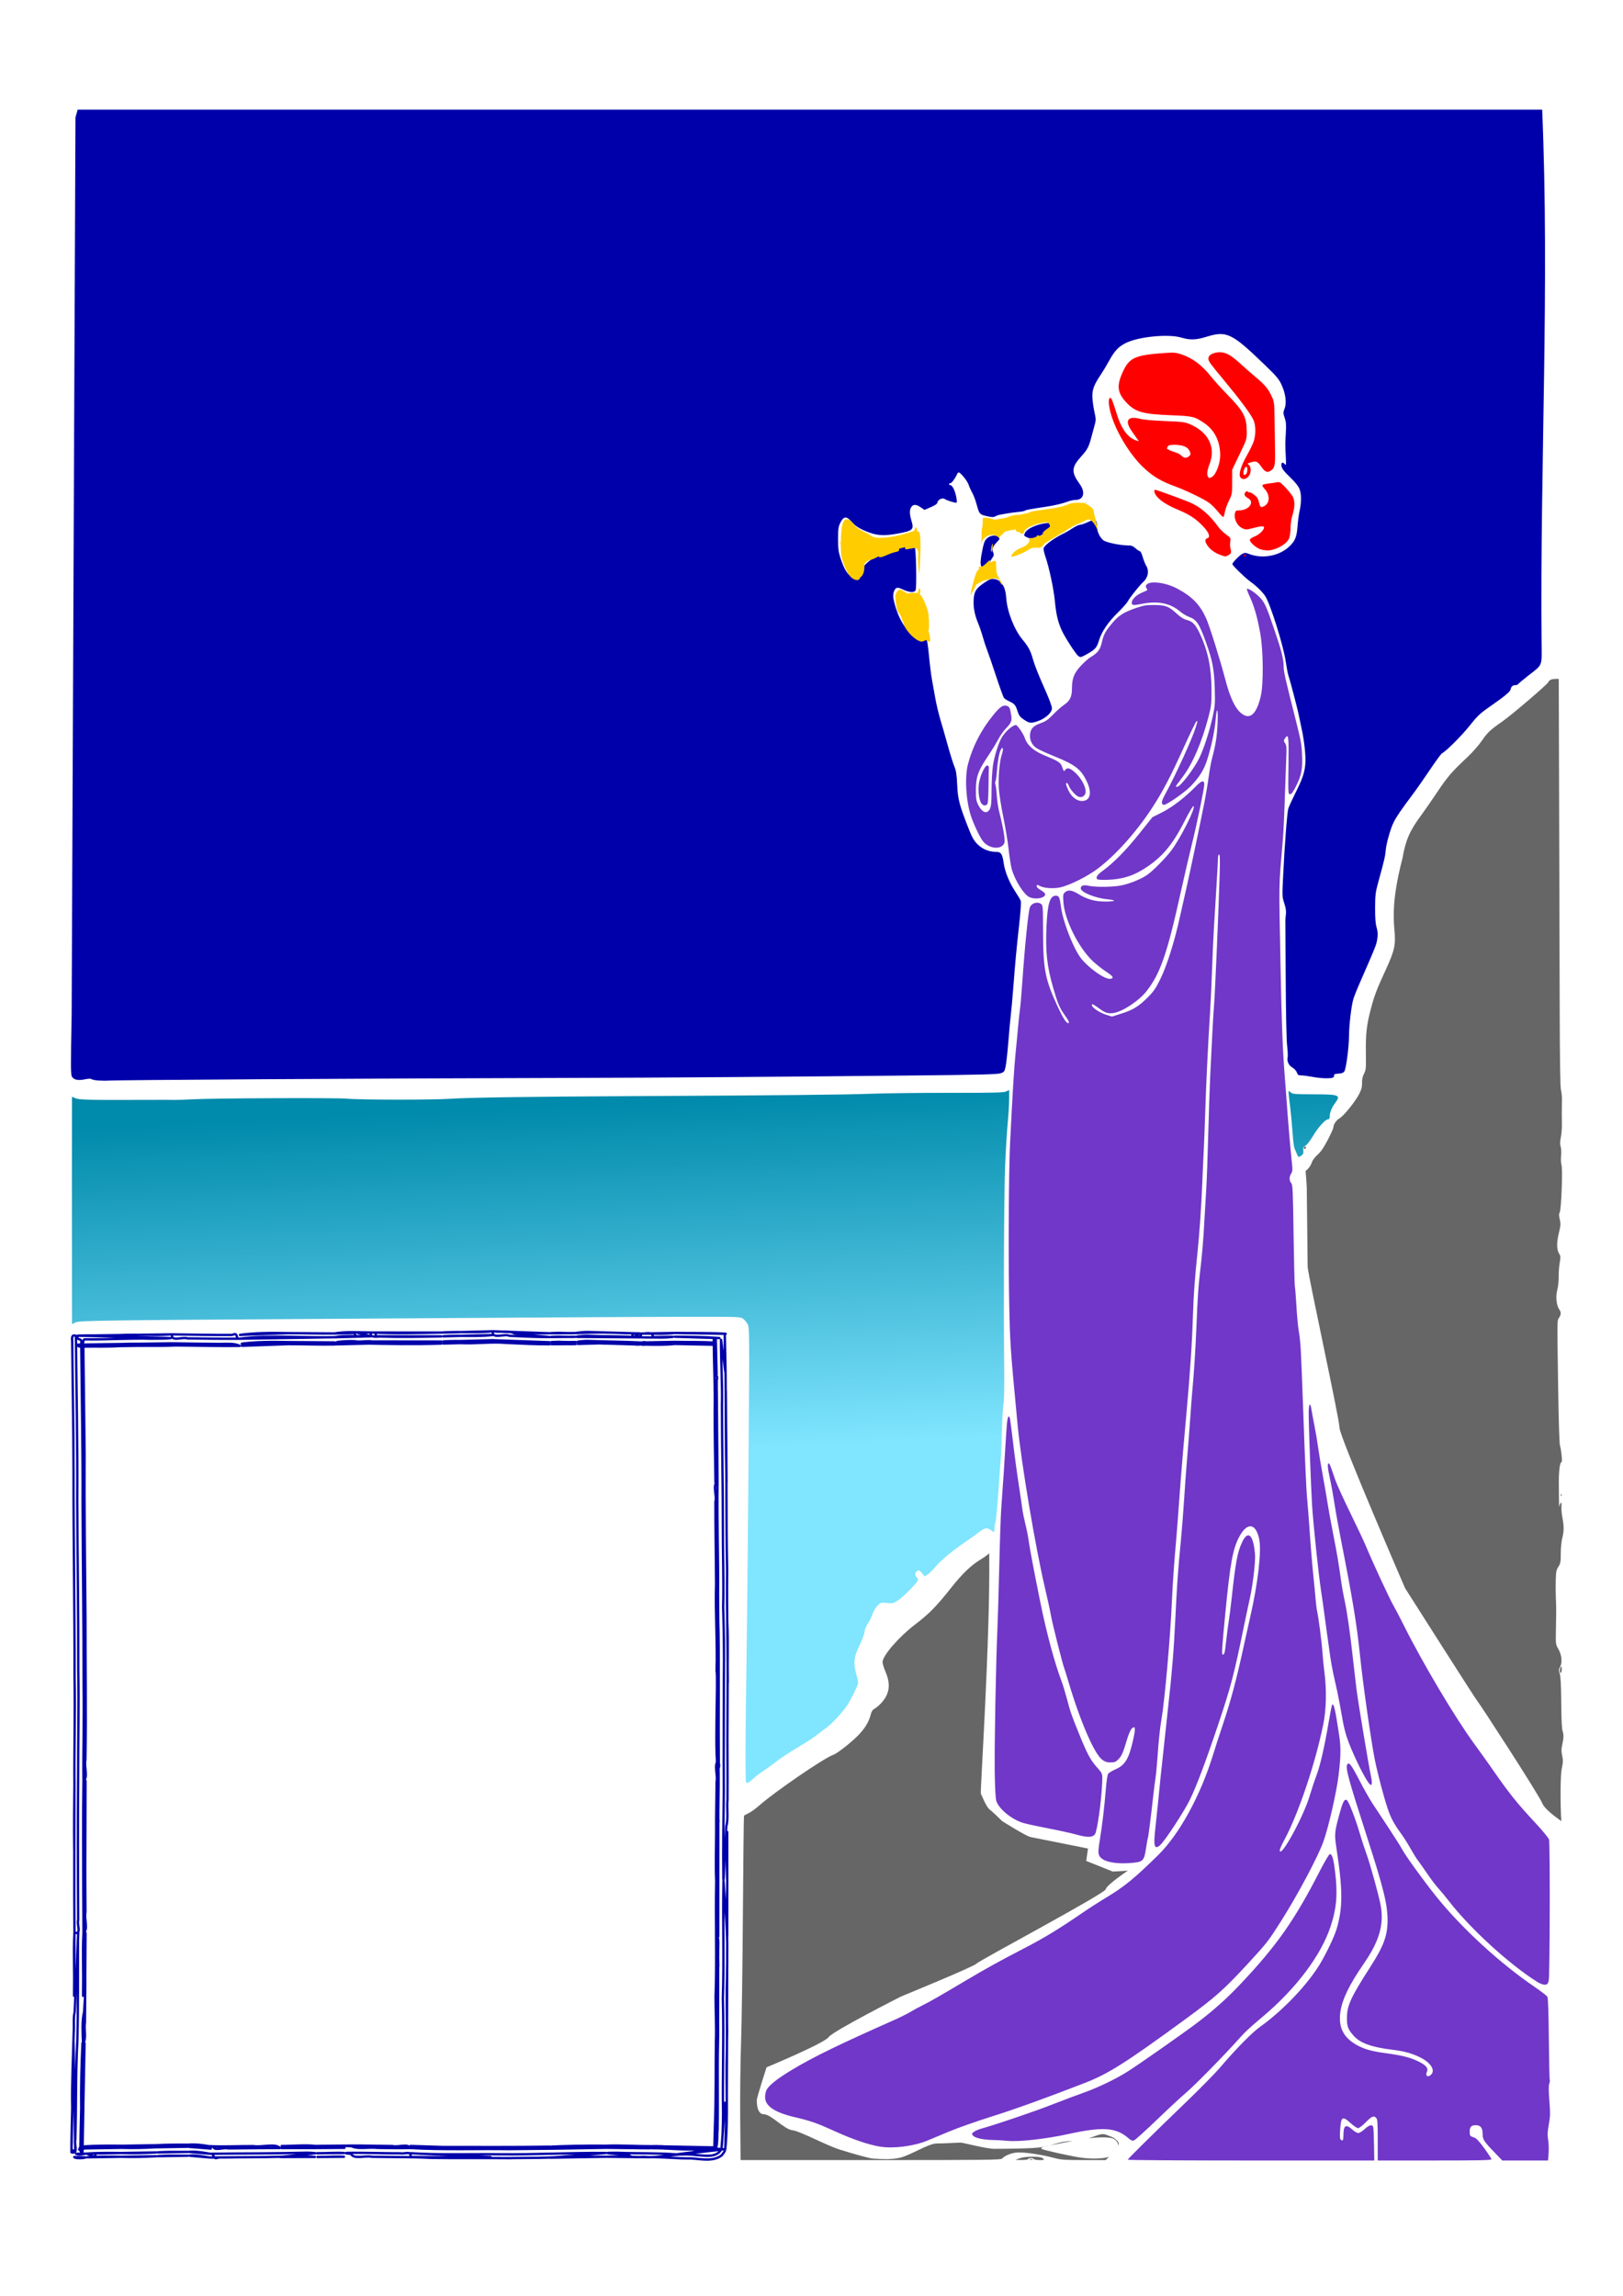 <?xml version="1.0" encoding="UTF-8" standalone="no"?>
<!-- Created with Inkscape (http://www.inkscape.org/) -->

<svg
   width="297.091mm"
   height="420.172mm"
   viewBox="0 0 297.091 420.172"
   version="1.1"
   id="svg1"
   xml:space="preserve"
   sodipodi:docname="Henri-Meunier-Litographie-1896--.svg"
   inkscape:version="1.3.2 (091e20e, 2023-11-25, custom)"
   xmlns:inkscape="http://www.inkscape.org/namespaces/inkscape"
   xmlns:sodipodi="http://sodipodi.sourceforge.net/DTD/sodipodi-0.dtd"
   xmlns:xlink="http://www.w3.org/1999/xlink"
   xmlns="http://www.w3.org/2000/svg"
   xmlns:svg="http://www.w3.org/2000/svg"
   xmlns:rdf="http://www.w3.org/1999/02/22-rdf-syntax-ns#"
   xmlns:cc="http://creativecommons.org/ns#"
   xmlns:dc="http://purl.org/dc/elements/1.1/"><sodipodi:namedview
     id="namedview1"
     pagecolor="#ffffff"
     bordercolor="#000000"
     borderopacity="0.25"
     inkscape:showpageshadow="2"
     inkscape:pageopacity="0.0"
     inkscape:pagecheckerboard="0"
     inkscape:deskcolor="#d1d1d1"
     inkscape:document-units="mm"
     showgrid="false"
     inkscape:zoom="0.78712834"
     inkscape:cx="560.89964"
     inkscape:cy="794.02553"
     inkscape:current-layer="svg1" /><defs
     id="defs1"><linearGradient
       id="linearGradient276"><stop
         style="stop-color:#008aab;stop-opacity:1;"
         offset="0"
         id="stop277" /><stop
         style="stop-color:#80e5ff;stop-opacity:1;"
         offset="1"
         id="stop276" /></linearGradient><linearGradient
       xlink:href="#linearGradient276"
       id="linearGradient277"
       x1="127.498"
       y1="140.457"
       x2="129.566"
       y2="185.791"
       gradientUnits="userSpaceOnUse" /></defs><g
     id="layer1"
     transform="translate(43.546,61.586)"><g
       id="g276"
       transform="matrix(1.415,0,0,1.415,-464.269,-26.766)"><path
         id="path274"
         style="fill:#0000aa"
         d="m 307.378,-10.423 -0.284,0.99 -0.495,116.033 c -0.131,6.962 -0.125,7.805 0.051,8.073 0.259,0.396 0.802,0.5 1.667,0.321 0.485,-0.101 0.756,-0.106 0.864,-0.017 0.086,0.072 0.526,0.15 0.977,0.174 h 0.002 c 0.451,0.024 0.905,0.032 1.009,0.017 0.677,-0.096 33.564,-0.29 60.807,-0.359 11.157,-0.028 25.943,-0.135 44.068,-0.319 8.041,-0.081 10.316,-0.14 10.716,-0.275 0.476,-0.161 0.517,-0.215 0.661,-0.869 0.084,-0.384 0.245,-1.839 0.357,-3.234 0.112,-1.395 0.256,-2.964 0.321,-3.487 0.065,-0.523 0.205,-2.064 0.31,-3.424 0.27,-3.487 0.41,-4.992 0.765,-8.204 0.204,-1.847 0.272,-2.915 0.197,-3.107 -0.063,-0.161 -0.375,-0.687 -0.694,-1.169 -0.766,-1.159 -1.346,-2.579 -1.502,-3.681 -0.169,-1.19 -0.35,-1.465 -0.966,-1.465 -0.942,0 -1.816,-0.362 -2.446,-1.011 -0.484,-0.499 -0.699,-0.893 -1.222,-2.239 -1.121,-2.882 -1.3,-3.585 -1.383,-5.429 -0.06,-1.319 -0.134,-1.8 -0.365,-2.36 -0.16,-0.386 -0.552,-1.642 -0.871,-2.79 -0.319,-1.148 -0.752,-2.658 -0.962,-3.355 -0.21,-0.697 -0.498,-1.924 -0.642,-2.726 -0.143,-0.802 -0.343,-1.915 -0.443,-2.473 -0.1,-0.558 -0.268,-1.924 -0.372,-3.036 -0.122,-1.297 -0.246,-2.058 -0.348,-2.122 -0.087,-0.055 -0.431,-0.102 -0.764,-0.103 -0.534,-0.002 -0.673,-0.065 -1.189,-0.54 -0.959,-0.884 -1.692,-2.222 -2.141,-3.909 -0.222,-0.834 -0.233,-1.272 -0.042,-1.69 0.21,-0.46 0.407,-0.484 1.153,-0.136 0.798,0.371 1.434,0.408 1.6,0.092 0.169,-0.321 0.066,-5.466 -0.113,-5.682 -0.162,-0.195 -0.386,-0.171 -2.087,0.225 -2.437,0.568 -4.137,1.583 -4.937,2.948 -0.396,0.676 -0.701,0.872 -1.11,0.716 -0.562,-0.215 -1.012,-0.963 -1.5,-2.488 -0.229,-0.715 -0.283,-1.177 -0.28,-2.38 0.003,-1.307 0.04,-1.567 0.301,-2.093 0.414,-0.834 0.797,-0.872 1.421,-0.143 0.535,0.625 1.152,0.999 2.379,1.442 1.049,0.379 2,0.412 3.554,0.124 2.062,-0.382 2.191,-0.501 1.831,-1.713 -0.253,-0.851 -0.254,-1.382 -0.003,-1.74 0.26,-0.371 0.633,-0.356 1.22,0.05 l 0.479,0.332 0.822,-0.358 c 0.581,-0.253 0.833,-0.434 0.859,-0.616 0.053,-0.369 0.681,-0.654 0.949,-0.431 0.175,0.145 1.161,0.466 1.483,0.482 0.172,0.009 -0.017,-1.089 -0.295,-1.718 -0.14,-0.316 -0.333,-0.559 -0.444,-0.559 -0.109,0 -0.197,-0.057 -0.197,-0.127 0,-0.07 0.08,-0.127 0.178,-0.127 0.164,0 0.638,-0.646 0.861,-1.173 0.052,-0.122 0.146,-0.222 0.209,-0.222 0.234,0 1.133,1.116 1.286,1.596 0.087,0.273 0.291,0.731 0.455,1.017 0.164,0.286 0.409,0.922 0.545,1.413 0.399,1.441 0.375,1.415 1.576,1.678 0.458,0.1 0.676,0.094 0.888,-0.025 0.154,-0.087 0.366,-0.171 0.47,-0.186 0.105,-0.015 0.533,-0.093 0.951,-0.172 0.418,-0.079 1.103,-0.173 1.521,-0.208 0.418,-0.036 0.819,-0.112 0.89,-0.171 0.121,-0.099 0.519,-0.173 2.787,-0.516 1.08,-0.163 2.112,-0.411 2.79,-0.671 0.279,-0.107 0.721,-0.197 0.983,-0.2 1.03,-0.012 1.278,-0.992 0.518,-2.042 -1.124,-1.553 -1.088,-2.172 0.211,-3.606 0.76,-0.84 0.955,-1.204 1.269,-2.38 0.135,-0.504 0.334,-1.24 0.443,-1.635 0.182,-0.657 0.181,-0.797 -0.011,-1.648 -0.115,-0.512 -0.237,-1.341 -0.271,-1.841 -0.07,-1.036 0.162,-1.69 1.076,-3.042 0.275,-0.407 0.75,-1.196 1.055,-1.754 0.728,-1.332 1.242,-1.88 2.207,-2.355 1.665,-0.819 5.488,-1.188 7.167,-0.69 1.123,0.332 1.891,0.309 3.216,-0.098 2.648,-0.812 3.28,-0.511 7.529,3.585 1.527,1.472 1.866,1.868 2.196,2.575 0.539,1.153 0.702,2.359 0.418,3.103 -0.203,0.53 -0.202,0.599 0.007,1.215 0.176,0.518 0.207,0.903 0.151,1.858 -0.087,1.472 -0.088,1.657 -0.008,3.17 0.054,1.038 0.039,1.174 -0.111,0.983 -0.236,-0.3 -0.464,-0.28 -0.464,0.04 0,0.441 0.239,0.779 1.21,1.713 0.623,0.599 1.003,1.084 1.146,1.458 0.248,0.65 0.247,1.719 -0.003,2.844 -0.093,0.418 -0.21,1.301 -0.259,1.962 -0.101,1.355 -0.307,1.872 -1.025,2.57 -1.327,1.289 -3.549,1.693 -5.343,0.97 -0.336,-0.135 -0.466,-0.133 -0.761,0.015 -0.386,0.193 -1.293,1.123 -1.302,1.334 -0.007,0.168 1.68,1.807 2.341,2.275 0.747,0.529 1.569,1.334 1.918,1.877 0.673,1.048 2.345,6.39 2.648,8.462 0.107,0.732 0.255,1.516 0.328,1.741 0.271,0.833 1.151,4.187 1.341,5.107 0.108,0.523 0.312,1.493 0.452,2.156 0.141,0.663 0.308,1.819 0.371,2.571 0.173,2.046 -0.036,2.996 -1.152,5.228 -0.488,0.976 -0.945,1.975 -1.016,2.219 -0.149,0.515 -0.458,4.538 -0.659,8.578 -0.137,2.75 -0.134,2.824 0.142,3.651 0.203,0.611 0.261,1.009 0.209,1.441 -0.04,0.328 -0.07,0.682 -0.067,0.787 0.003,0.105 0.023,3.528 0.045,7.608 0.024,4.408 0.097,7.889 0.181,8.578 0.078,0.637 0.108,1.322 0.069,1.522 -0.105,0.528 0.134,1.03 0.631,1.323 0.24,0.142 0.495,0.425 0.566,0.631 0.11,0.317 0.197,0.374 0.569,0.374 0.242,0 0.887,0.086 1.434,0.19 1.083,0.207 2.418,0.247 2.68,0.081 0.091,-0.058 0.148,-0.185 0.127,-0.283 -0.028,-0.13 0.126,-0.189 0.565,-0.217 0.46,-0.029 0.646,-0.106 0.777,-0.317 0.216,-0.349 0.585,-3.156 0.588,-4.48 0.004,-1.516 0.332,-4.209 0.608,-4.992 0.135,-0.384 0.42,-1.097 0.633,-1.585 2.376,-5.448 2.306,-5.269 2.43,-6.151 0.072,-0.506 0.044,-0.889 -0.101,-1.395 -0.142,-0.498 -0.198,-1.224 -0.192,-2.536 0.007,-1.596 0.054,-2.006 0.356,-3.107 0.829,-3.025 0.962,-3.589 1.008,-4.248 0.061,-0.885 0.624,-2.883 1.05,-3.727 0.359,-0.711 1,-1.647 2.416,-3.533 0.511,-0.68 1.53,-2.135 2.266,-3.234 0.736,-1.099 1.433,-2.05 1.549,-2.113 0.585,-0.319 2.572,-2.306 3.583,-3.583 0.996,-1.258 1.322,-1.567 2.551,-2.423 1.947,-1.355 2.692,-1.967 2.746,-2.256 0.069,-0.373 0.271,-0.563 0.597,-0.563 0.162,0 0.331,-0.06 0.377,-0.134 0.045,-0.074 0.634,-0.566 1.307,-1.094 1.918,-1.504 1.762,-1.107 1.729,-4.392 -0.209,-22.671 1.047,-46.198 0.076,-68.819 H 385.573 Z m 131.488,53.074 c -0.188,0.006 -0.465,0.112 -0.869,0.3 -0.373,0.174 -0.802,0.316 -0.954,0.316 -0.152,0 -0.584,0.204 -0.962,0.452 -0.377,0.249 -0.861,0.534 -1.075,0.636 -1.294,0.613 -2.533,1.519 -2.671,1.954 -0.036,0.114 0.079,0.631 0.256,1.15 0.485,1.425 1.047,4.089 1.205,5.712 0.167,1.712 0.392,2.662 0.891,3.765 0.387,0.854 1.787,3.023 2.125,3.293 0.279,0.223 0.348,0.208 1.149,-0.241 1.05,-0.589 1.261,-0.828 1.535,-1.748 0.338,-1.136 1.2,-2.407 2.473,-3.646 0.586,-0.571 1.164,-1.227 1.283,-1.458 0.236,-0.458 1.499,-2.043 1.951,-2.448 0.655,-0.587 0.815,-1.452 0.398,-2.141 -0.132,-0.217 -0.333,-0.723 -0.448,-1.124 -0.114,-0.401 -0.27,-0.729 -0.346,-0.729 -0.076,0 -0.333,-0.171 -0.572,-0.38 -0.351,-0.308 -0.548,-0.381 -1.031,-0.38 -0.969,4.18e-4 -2.783,-0.381 -3.137,-0.659 -0.448,-0.353 -0.821,-1.14 -0.821,-1.735 0,-0.629 -0.067,-0.896 -0.38,-0.885 z m -5.944,0.391 c -0.164,0.004 -0.374,0.03 -0.641,0.077 -1.067,0.188 -2.11,0.709 -2.339,1.17 -0.18,0.36 -0.174,0.382 0.152,0.559 0.564,0.306 1.119,0.233 1.967,-0.261 0.963,-0.561 1.353,-0.912 1.353,-1.219 0,-0.233 -0.132,-0.334 -0.491,-0.326 z m -6.993,1.623 c -0.292,-9.54e-4 -0.616,0.108 -0.866,0.318 -0.295,0.248 -0.424,0.512 -0.571,1.173 -0.312,1.399 -0.386,2.288 -0.208,2.502 0.086,0.104 0.218,0.19 0.293,0.19 0.168,0 0.848,-0.639 0.848,-0.797 0,-0.063 0.121,-0.285 0.269,-0.494 0.227,-0.319 0.247,-0.429 0.123,-0.7 -0.194,-0.426 -0.077,-0.767 0.454,-1.321 0.406,-0.424 0.424,-0.473 0.231,-0.666 -0.137,-0.137 -0.345,-0.205 -0.573,-0.206 z m -0.236,5.604 c -0.259,0.017 -0.489,0.139 -0.996,0.478 -1.1,0.736 -1.349,1.125 -1.41,2.209 -0.057,1.01 0.126,1.969 0.582,3.057 0.176,0.418 0.448,1.217 0.605,1.775 0.157,0.558 0.411,1.328 0.565,1.712 0.153,0.384 0.669,1.884 1.145,3.335 0.477,1.45 0.94,2.725 1.029,2.832 0.089,0.107 0.405,0.31 0.702,0.449 0.675,0.317 0.793,0.461 1.057,1.283 0.175,0.545 0.319,0.734 0.82,1.073 0.712,0.484 0.961,0.503 1.912,0.147 0.943,-0.353 1.71,-1.079 1.71,-1.619 0,-0.221 -0.337,-1.157 -0.748,-2.08 -1.023,-2.296 -1.482,-3.444 -1.734,-4.341 -0.291,-1.036 -0.572,-1.559 -1.327,-2.465 -1.06,-1.273 -1.98,-3.614 -2.097,-5.334 -0.104,-1.525 -0.626,-2.374 -1.535,-2.495 -0.104,-0.014 -0.193,-0.02 -0.28,-0.014 z" /><path
         id="path324"
         style="fill:none;stroke:#0000aa;stroke-width:0.304;stroke-linejoin:round;stroke-dasharray:none;stroke-opacity:1"
         d="m 361.101,147.579 c -0.242,1.068 1.534,0.278 2.127,0.584 1.729,0.083 3.459,0.168 5.191,0.163 l -4.559,-0.468 c -0.545,-0.399 -1.834,-0.126 -2.65,-0.272 0.075,0.003 0.281,0.011 -0.109,-0.006 z m 0.193,0.009 c 2.374,0.091 4.744,0.259 7.122,0.25 -2.374,-0.083 -4.748,-0.167 -7.122,-0.25 z m -0.3,-0.005 c -1.332,0.034 -2.665,0.069 -3.997,0.103 1.333,0.007 2.67,0.047 3.997,-0.103 z m -3.997,0.103 c -0.716,-0.019 -2.25,0.022 -2.495,0.064 0.832,-0.021 1.663,-0.043 2.495,-0.064 z m -2.588,0.065 c -2.998,-0.002 -6.083,-0.006 -9.027,-0.007 3.007,0.141 6.019,0.066 9.027,0.007 z m -9.027,-0.007 c -0.403,0.606 0.576,0.553 1.062,0.513 2.657,0.083 5.316,0.033 7.973,-0.019 l -8.502,-0.009 c 0.07,-0.524 0.021,-0.489 -0.532,-0.485 z m 27.944,-0.068 c -0.664,-0.012 -2.371,0.203 -0.918,0.122 1.949,-0.105 3.898,-0.053 5.848,0.021 0.377,0.061 1.076,-0.178 0.858,0.436 1.173,0.182 2.515,0.101 3.754,0.133 0.764,0.013 2.378,-0.142 0.873,-0.086 -0.66,0.011 -1.321,0.023 -1.981,0.034 0.133,-0.956 -1.435,-0.229 -2.052,-0.486 -2.072,-0.061 -4.259,-0.117 -6.381,-0.175 z m 7.855,0.208 c 1.107,0.006 2.22,0.061 3.323,-0.081 -1.4,0.024 -2.936,0.047 -4.252,0.071 0.31,-0.003 0.62,0.004 0.929,0.01 z m -0.95,0.479 c -2.295,-0.158 -4.599,-0.1 -6.896,-0.201 -0.676,-0.009 -2.262,0.182 -0.846,0.144 2.573,0.019 5.206,0.04 7.742,0.057 z m -37.273,-0.663 c -0.739,-0.02 -1.907,0.068 -2.399,0.171 0.9,-0.025 1.799,-0.049 2.699,-0.074 -0.212,0.885 1.929,0.233 1.915,0.396 -0.527,-0.135 -1.054,-0.271 -1.581,-0.406 0.571,-0.016 1.141,-0.032 1.712,-0.047 -0.782,-0.006 -1.568,-0.033 -2.345,-0.041 z m 2.347,0.528 c -1.576,0.005 -3.166,-0.151 -4.728,0.125 1.576,-0.042 3.152,-0.083 4.728,-0.125 z m -4.697,0.121 c -4.1,0.09 -8.235,-0.309 -12.308,0.192 4.103,-0.064 8.206,-0.128 12.308,-0.192 z m -12.288,0.19 c -0.596,0.058 -0.076,-0.893 -0.96,-0.482 -2.59,0.012 -5.179,-0.033 -7.769,-0.075 -0.212,1.011 1.386,0.276 1.97,0.517 2.263,0.024 4.502,0.062 6.758,0.041 z m 12.267,-0.677 c -1.992,-0.014 -3.983,-0.027 -5.975,-0.041 1.992,-0.002 3.983,0.077 5.975,0.041 z m 44.02,-0.064 c 1.505,0.035 5.11,0.072 6.598,0.107 -1.505,-0.123 -5.091,-0.079 -6.598,-0.107 z m -14.496,0.002 c -0.649,-0.047 -2.504,0.068 -1.008,0.035 0.879,-0.008 1.757,-0.016 2.636,-0.024 -0.542,0.025 -1.086,8.2e-4 -1.628,-0.011 z m -38.674,0.017 c -0.907,0.013 -2.631,0.146 -3.063,0.237 2.066,-0.077 4.198,-0.156 6.222,-0.232 -1.053,-0.024 -2.107,-0.034 -3.159,-0.004 z m 47.78,0.03 c 0.327,0.112 1.105,-0.218 1.013,0.304 -0.006,0.416 -0.684,-0.239 -0.981,-0.288 z m -59.687,0.136 -6.693,0.09 c 2.23,-0.109 4.465,0.069 6.693,-0.09 z m 41.52,0.083 c -1.36,0.035 -2.719,0.07 -4.079,0.105 1.36,0.008 2.724,0.046 4.079,-0.105 z m -4.079,0.105 c -0.637,-0.023 -2.4,0.029 -2.345,0.06 0.782,-0.02 1.564,-0.04 2.345,-0.06 z m -44.147,-0.097 -5.436,0.075 c 1.811,-0.083 3.626,0.043 5.436,-0.075 z m -5.436,0.075 c -0.273,0.68 0.638,0.268 0.452,0.893 0.224,0.793 0.205,-0.386 0.408,-0.417 2.872,0.049 5.739,-0.164 8.61,-0.088 0.755,0.009 2.279,-0.015 2.57,-0.074 -4.011,-0.104 -8.044,-0.212 -12.04,-0.314 z m 0.718,1.15 c 1.538,-0.021 3.095,0.024 4.638,-0.064 -1.546,0.021 -3.092,0.043 -4.638,0.064 z m 4.638,-0.064 c 0.267,-0.003 0.365,-0.007 0,0 z m 0.276,-0.004 c 2.197,-0.091 4.4,0.065 6.594,-0.091 -2.198,0.03 -4.396,0.061 -6.594,0.091 z m 6.564,-0.09 c 0.07,0.486 -0.653,0.18 -0.976,0.274 l -5.704,0.078 c 2.403,-0.078 4.81,0.026 7.212,-0.082 2.751,0.036 5.481,0.084 8.223,0.062 -0.663,-0.365 -1.647,-0.253 -2.622,-0.257 -2.044,-0.007 -4.089,-0.041 -6.133,-0.075 z m -11.478,0.161 c -0.448,-0.161 -1.15,0.245 -0.26,0.263 0.069,6.776 0.199,13.566 0.17,20.322 0.031,7.86 0.137,15.719 0.13,23.578 0.078,4.099 -0.065,8.179 -0.019,12.254 0.621,-0.372 0.054,-1.9 0.249,-2.705 0.109,-6.129 -0.004,-12.258 0.008,-18.387 -0.049,-7.057 -0.154,-14.2 -0.112,-21.29 -0.054,-4.592 -0.108,-9.183 -0.163,-13.775 1.603,-0.031 3.208,0.034 4.809,-0.072 -1.604,-0.054 -3.208,-0.108 -4.812,-0.161 z m -0.668,0.006 c 0.559,-0.006 0.37,-0.006 0,0 z m -0.284,-1.141 c -0.615,-0.192 -0.497,0.333 -0.48,0.758 0.049,5.563 0.166,11.126 0.17,16.689 -0.015,8.877 0.15,17.81 0.131,26.711 0.085,4.645 -0.053,9.272 -0.014,13.893 -0.002,6.4 -0.046,12.771 0.002,19.157 -0.138,2.712 0.022,5.427 -0.049,8.14 0.017,-2.713 0.034,-5.427 0.05,-8.14 0.976,0.265 0.282,-1.122 0.481,-1.626 -0.035,-6.249 -0.048,-12.499 -0.005,-18.748 -0.004,-4.506 0.098,-9.011 0.018,-13.517 0.021,-7.375 -0.107,-14.704 -0.134,-22.092 0.048,-7.076 -0.107,-14.151 -0.171,-21.227 z m 0.3,77.207 c -0.155,3.418 -0.31,6.836 -0.464,10.255 -0.185,0.725 -0.058,1.782 -0.123,2.634 -0.074,3.273 -0.261,6.544 -0.19,9.819 0.056,-2.825 0.111,-5.649 0.167,-8.474 0.072,4.635 0.145,9.271 0.217,13.906 -0.636,0.201 -0.465,-0.393 -0.465,-0.819 0.027,-1.546 0.054,-3.092 0.081,-4.638 -0.039,1.903 -0.11,3.816 -0.099,5.713 0.975,0.256 0.28,-1.124 0.492,-1.632 0.137,-4.287 0.035,-8.579 0.269,-12.864 0.105,-4.283 0.058,-8.573 0.076,-12.879 0.009,-0.341 0.022,-0.683 0.039,-1.023 z m -0.49,-19.635 c -0.025,2.954 -0.068,5.907 -0.025,8.861 0.008,-2.954 0.017,-5.907 0.025,-8.861 z m 77.634,-57.455 c 1.931,0.058 3.861,0.115 5.792,0.173 -1.928,-0.141 -3.859,-0.172 -5.792,-0.173 z m -14.498,0.002 c -0.658,-0.047 -2.414,0.064 -0.947,0.032 0.87,-0.007 1.739,-0.015 2.609,-0.022 -0.554,0.025 -1.109,0.002 -1.662,-0.01 z m 19.565,0.389 c 0.014,3.044 0.186,6.084 0.124,9.129 -0.005,3.097 0.059,6.217 0.1,9.322 0.043,-3.057 0.086,-6.113 0.128,-9.17 0.071,-1.291 0.013,-2.692 0.025,-4.026 0.235,-0.791 -0.375,-0.72 -0.283,-1.378 -0.031,-1.292 -0.062,-2.585 -0.093,-3.877 z m 0.368,4.42 c -0.034,-1.472 -0.07,-2.945 -0.105,-4.418 0.006,1.473 0.013,2.948 0.105,4.418 z m 0.02,2.216 c -0.024,3.94 0.037,7.879 0.098,11.818 -0.033,-3.939 -0.065,-7.878 -0.098,-11.818 z m 0.098,11.818 c -0.699,0.21 -0.038,1.798 -0.267,2.475 -0.006,3.581 0.07,7.105 0.085,10.699 -0.108,3.748 0.179,7.527 0.064,11.255 0.229,0.585 -0.346,12.314 0.272,12.496 0.132,-0.478 0.004,-0.746 -0.235,-0.839 0.075,-0.601 0.151,-11.54 0.226,-12.142 -0.479,0.056 -0.126,-0.713 -0.231,-1.028 0.024,-4.733 0.047,-9.465 0.071,-14.198 0.087,0.567 0.022,1.29 0.051,1.916 0.01,1.254 0.021,2.507 0.031,3.761 0.044,-4.797 -0.14,-9.602 -0.067,-14.395 z m 0.161,36.225 c -0.053,-2.612 0.056,-15.563 -0.065,-18.173 0.022,2.612 0.043,15.561 0.065,18.173 z m -0.065,-18.173 c -0.01,-1.217 -0.02,-2.434 -0.03,-3.652 -0.014,1.217 -0.018,2.435 0.03,3.652 z m 0.356,-36.497 c -0.021,2.839 0.195,5.673 0.124,8.512 0.007,5.194 0.119,10.412 0.117,15.616 -0.009,3.435 0.12,6.959 0.038,10.439 0.088,3.012 0.139,6.044 0.095,9.039 0.004,4.884 -0.05,9.784 -0.013,14.674 -0.035,3.777 -0.107,7.547 -0.054,11.338 0.019,0.863 0.05,-0.462 0.075,-0.767 0.1,-1.977 0.2,-3.955 0.301,-5.932 0.28,-0.917 0.056,-2.353 0.154,-3.461 0.03,-3.544 -0.035,-7.089 0.002,-10.634 0.017,-3.455 0.033,-6.873 -0.012,-10.335 -0.042,-2.944 -0.059,-5.886 -0.034,-8.83 -0.135,-6.267 -0.054,-12.536 -0.142,-18.804 l -0.035,-4.23 c 0.033,3.938 0.065,7.875 0.098,11.813 -0.102,-4.706 -0.082,-9.423 -0.127,-14.112 l -0.585,-4.325 z m 0.808,36.477 0.065,7.846 c -0.053,-2.615 0.057,-5.232 -0.065,-7.846 z m -0.319,-37.2 c -0.025,1.224 0.042,4.349 0.099,4.879 z m -29.966,0.776 c -1.407,0.037 -2.815,0.073 -4.222,0.11 1.407,0.011 2.824,0.037 4.222,-0.11 z m -0.047,0.003 c 0.043,0.473 -0.657,0.193 -0.991,0.284 -1.065,0.028 -2.13,0.056 -3.195,0.084 1.987,0.105 3.967,-0.198 5.95,-0.025 1.859,0.088 3.719,0.183 5.581,0.177 -1.538,-0.109 -3.075,-0.219 -4.613,-0.328 -0.763,-0.187 -1.85,-0.115 -2.732,-0.192 z m 0.088,0.003 c 2.418,0.097 4.835,0.26 7.257,0.254 -2.419,-0.085 -4.838,-0.169 -7.257,-0.254 z m -4.274,0.365 c -0.591,-0.021 -2.303,0.029 -2.203,0.057 z m 0.011,-0.261 c -0.601,-0.021 -2.325,0.03 -2.235,0.058 0.745,-0.019 1.49,-0.039 2.235,-0.058 z m 16.447,-0.013 c -0.693,-0.008 -2.109,0.173 -0.747,0.135 l 6.48,0.054 c -0.001,0.427 1.723,0.286 0.564,0.109 -0.757,-0.177 0.263,-0.082 0.541,-0.1 -2.219,-0.102 -4.555,-0.12 -6.84,-0.199 z m -30.398,0.027 c -0.546,-0.038 -2.196,0.082 -2.046,0.149 l 2.334,-0.058 c -0.473,0.414 -1.739,0.028 -2.494,0.32 1.512,-0.036 3.025,-0.073 4.537,-0.109 -0.527,0.012 -2.733,-0.057 -1.203,-0.015 3.41,0.076 6.9,0.134 10.357,0.025 l -8.559,-0.009 c -0.378,-0.581 -1.764,-0.101 -2.637,-0.298 -0.052,-0.004 -0.242,-0.002 -0.291,-0.005 z m 2.385,0.041 c 3.03,0.142 6.065,0.07 9.097,0.01 -3.032,-0.003 -6.064,-0.007 -9.097,-0.01 z m -0.049,-10e-4 c 0.064,0.506 -0.654,0.067 -0.964,0.12 -0.74,-0.079 -0.461,-0.098 0.117,-0.099 0.282,-0.007 0.565,-0.014 0.847,-0.021 z m 39.361,0.053 c -1.47,0.026 -2.939,0.053 -4.409,0.079 0.567,-0.006 2.009,0.028 0.685,0.003 -0.667,-0.221 -1.011,0.405 -0.143,0.264 1.283,0.023 2.709,0.054 3.899,-0.087 -0.979,0.018 -1.958,0.036 -2.937,0.054 0.428,-0.536 1.885,-0.017 2.678,-0.291 0.207,-0.025 0.204,-0.023 0.227,-0.023 z m -0.043,0.003 c 1.463,0.035 3.746,0.069 5.222,0.103 -1.476,-0.122 -3.745,-0.074 -5.222,-0.103 z m 0.004,0.262 c 1.45,0.035 3.729,0.068 5.197,0.102 -1.467,-0.122 -3.727,-0.073 -5.197,-0.102 z m -14.526,-0.259 c -0.672,-0.048 -2.288,0.059 -0.862,0.029 0.857,-0.007 1.714,-0.013 2.572,-0.02 -0.569,0.026 -1.14,0.006 -1.709,-0.008 z m -38.613,0.016 c -0.808,0.005 -2.766,0.155 -2.874,0.224 1.997,-0.073 3.994,-0.146 5.992,-0.22 -1.039,-0.022 -2.079,-0.034 -3.117,-0.005 z m 3.128,0.005 c 2.01,-0.002 4.02,0.078 6.03,0.041 -2.01,-0.013 -4.02,-0.027 -6.03,-0.041 z m 38.754,0.115 c -0.701,-0.008 -2.047,0.179 -0.708,0.104 0.742,-0.021 1.485,-0.041 2.227,-0.062 -0.506,-0.03 -1.013,-0.051 -1.52,-0.043 z m 1.532,0.043 c 1.762,0.052 3.525,0.103 5.287,0.155 -1.758,-0.156 -3.526,-0.071 -5.287,-0.155 z m -4.808,0.083 c -0.678,-0.047 -2.237,0.058 -0.829,0.028 0.852,-0.006 1.705,-0.013 2.557,-0.019 -0.576,0.026 -1.153,0.007 -1.728,-0.008 z m -38.599,0.016 c -0.799,0.005 -2.747,0.154 -2.847,0.222 1.984,-0.073 3.967,-0.145 5.951,-0.218 -1.034,-0.022 -2.07,-0.033 -3.104,-0.004 z m 3.12,0.005 c 2.012,-0.002 4.023,0.078 6.034,0.041 -2.011,-0.013 -4.023,-0.027 -6.034,-0.041 z m 55.66,53.916 c -0.613,0.379 -0.032,1.9 -0.228,2.707 -0.007,2.167 -0.072,4.329 -0.052,6.483 -0.035,-0.758 0.423,-0.942 0.263,-1.759 0.015,-1.244 0.008,-1.621 0.014,-1.137 0.025,-2.097 0.07,-4.196 0.003,-6.293 z m -0.006,6.497 c 0.008,3.019 -0.105,6.04 -0.004,9.059 10e-4,-3.02 0.003,-6.039 0.004,-9.059 z m -82.126,-3.923 c -0.072,4.89 -0.019,9.787 -0.024,14.664 -4.9e-4,-1.066 0.005,0.89 0.009,1.244 0.006,1.244 0.012,2.488 0.017,3.732 0.626,-0.344 0.07,-1.857 0.251,-2.64 -0.011,-2.707 -0.035,-5.413 -0.015,-8.12 -0.047,1.047 -0.095,2.093 -0.142,3.14 -0.26,-0.167 -0.041,-0.81 -0.112,-1.164 0.006,-3.618 0.011,-7.237 0.017,-10.855 z m 0.263,0.002 c -0.024,2.954 -0.069,5.908 -0.025,8.862 0.008,-2.954 0.017,-5.908 0.025,-8.862 z m 83.016,6.61 c -0.006,2.11 -0.088,4.221 0.006,6.33 z m -1.426,0.007 c -0.009,2.129 -0.084,4.258 0.008,6.386 -0.003,-2.129 -0.005,-4.257 -0.008,-6.386 z m 0.007,6.346 c -0.102,4.995 0.089,9.973 -0.083,14.967 -6.5e-4,1.899 0.111,3.798 0.046,5.697 0.076,-3.292 0.152,-6.584 0.228,-9.876 0.149,1.172 0.017,-0.908 0.062,-1.355 -0.045,-0.903 0.168,-2.04 -0.257,-2.563 8.9e-4,-2.29 0.002,-4.579 0.003,-6.869 z m 0.259,7.147 0.003,-7.12 c -0.031,2.373 -0.066,4.747 -0.003,7.12 z m -0.014,4.148 c -0.049,2.302 -0.1,4.604 -0.014,6.906 0.005,-2.302 0.009,-4.604 0.014,-6.906 z m -0.014,6.906 c -0.002,0.824 -0.003,1.647 -0.005,2.471 0.028,-0.823 0.02,-1.648 0.005,-2.471 z m 0.706,-18.189 c -0.098,5.066 0.083,10.117 -0.081,15.18 0.141,4.932 -0.054,9.853 0.026,14.769 -5.7e-4,0.943 -0.014,1.887 -0.062,2.829 0.106,-1.374 0.212,-2.748 0.318,-4.122 0.425,0.005 0.082,0.761 0.172,1.093 -0.048,1.624 -0.095,3.249 -0.142,4.873 0.398,-4.169 0.068,-8.344 0.208,-12.524 0.047,-2.768 -0.039,-5.535 -0.016,-8.302 0.044,-1.005 0.048,-2.013 0.052,-3.017 4.5e-4,1.272 0.017,-1.211 0.006,-1.614 0.064,-2.728 -0.265,-5.443 -0.412,-8.164 l -0.068,-1.001 z m 0.471,11.325 c -0.004,2.272 -0.021,4.544 -0.014,6.816 0.005,-2.272 0.009,-4.544 0.014,-6.816 z m -0.015,6.816 c -0.002,0.853 -0.003,1.706 -0.005,2.559 0.029,-0.853 0.021,-1.706 0.005,-2.559 z m -0.015,3.563 c -0.006,2.091 -0.012,4.183 -0.018,6.274 0.009,-2.433 0.019,-4.866 0.028,-7.299 -0.002,0.342 -0.007,0.683 -0.011,1.025 z m -0.558,11.075 c -0.046,0.597 -0.092,1.194 -0.138,1.791 0.065,-0.595 0.107,-1.193 0.138,-1.791 z m 0.605,-32.772 c -0.03,2.372 -0.066,4.745 -0.003,7.116 z m -83.283,6.681 c -0.14,2.71 0.024,5.424 -0.049,8.136 z m 0.262,0.014 c -0.139,2.705 0.025,5.414 -0.049,8.121 0.016,-2.707 0.033,-5.414 0.049,-8.121 z m -0.049,8.121 c -0.046,0.704 -0.091,1.407 -0.137,2.111 -0.273,1.037 -0.187,2.839 -0.13,3.988 0.468,-0.472 0.09,-1.813 0.241,-2.615 0.025,-1.173 0.012,-2.304 0.026,-3.483 z m 81.607,5.851 c -0.051,3.63 0.015,7.219 -0.128,10.846 -0.025,0.957 -0.061,1.931 -0.078,2.877 0.227,-2.112 0.19,-4.239 0.179,-6.36 -0.045,0.601 0.318,0.771 0.175,1.447 -0.033,1.663 -0.065,3.326 -0.098,4.989 -0.868,0.048 -1.732,0.14 -2.604,0.02 -1.816,0.014 -3.632,0.028 -5.448,0.041 1.608,-0.004 3.211,0.178 4.819,0.152 1.04,0.067 2.172,0.316 3.161,-0.101 0.263,-0.645 0.143,-1.681 0.235,-2.456 0.067,-3.818 -0.037,-7.633 0.052,-11.455 -0.07,1.78 -0.141,3.56 -0.211,5.34 -0.173,-0.239 -0.016,-0.805 -0.067,-1.164 0.005,-1.392 0.01,-2.784 0.015,-4.176 z m -0.253,14.033 c -1.619,0.215 -3.255,0.411 -4.881,0.624 1.799,-0.102 3.589,-0.387 5.384,-0.562 0.79,-0.061 0.196,-0.253 -0.281,-0.09 -0.074,0.009 -0.148,0.019 -0.222,0.028 z m 0.915,0.015 c -0.654,1.112 -2.172,0.739 -3.25,0.696 -1.801,-0.251 -3.592,0.1 -5.381,0.278 1.569,0.003 3.134,0.177 4.704,0.15 1.318,0.071 2.859,0.471 4.001,-0.383 0.344,-0.445 0.808,-0.982 -0.073,-0.74 z m -5.797,0.609 c -2.491,-0.197 -4.992,-0.1 -7.488,-0.202 -0.676,-0.008 -2.247,-0.006 -0.841,0.092 0.744,0.073 1.488,0.145 2.232,0.218 0.378,0.477 1.644,0.114 2.371,0.245 1.231,0.067 2.486,-0.232 3.727,-0.352 z m -3.432,0.368 c -1.878,-0.006 -3.753,-0.131 -5.631,-0.065 1.877,0.022 3.754,0.044 5.631,0.065 z m 0.563,-1.163 c -0.085,-0.509 0.701,-0.143 1.027,-0.24 0.873,0.011 -1.067,-0.051 -1.398,-0.019 -1.957,6.7e-4 -3.914,-0.135 -5.872,-0.064 1.014,0.058 2.028,0.116 3.042,0.175 0.865,0.241 2.162,0.093 3.188,0.148 h 0.008 z m -2.997,-0.048 c -1.004,-0.027 -2.373,-0.051 -3.149,-0.012 l 5.585,0.064 c -0.812,-0.002 -1.625,-0.029 -2.437,-0.052 z m -3.246,-0.275 c -1.229,-0.017 -2.73,-0.008 -4.064,0.021 -0.831,0.015 -2.84,0.078 -2.974,0.097 2.346,-0.039 4.692,-0.079 7.038,-0.118 z m -7.244,0.121 c -4.636,0.074 -9.272,0.037 -13.909,0.04 2.085,0.066 4.17,0.131 6.255,0.196 -0.306,0.121 -0.842,0.008 -1.237,0.039 -3.049,-0.035 -6.099,-0.069 -9.148,-0.104 4.341,0.255 8.692,0.076 13.029,0.147 -0.505,-0.003 -1.13,-0.016 -0.158,-0.005 1.703,-0.02 3.45,-0.038 5.17,-0.053 -6.3e-4,-0.087 -10e-4,-0.174 -0.002,-0.261 z m 0.002,0.262 c 1.559,-0.026 3.25,-0.054 4.86,-0.081 0.787,-0.013 1.645,-0.027 2.389,-0.04 -2.417,-0.028 -4.837,0.021 -7.249,0.122 z m -13.911,-0.222 c -1.371,-0.043 -2.742,-0.086 -4.113,-0.13 1.369,0.091 2.741,0.119 4.113,0.13 z m 28.784,-0.071 c 1.557,0.143 3.121,0.084 4.678,0.187 0.55,-0.036 1.126,0.055 1.66,-0.059 -2.113,-0.043 -4.226,-0.085 -6.338,-0.128 z m 6.338,0.128 c 0.097,0.091 0.085,-0.142 0,0 z m 0.065,0.002 c -0.029,0.098 0.027,-0.003 0,0 z m 0.002,0 c 0.121,-0.034 -0.042,-0.067 0,0 z m -81.733,-13.5 c -0.131,2.807 -0.207,5.617 -0.167,8.426 0.056,-2.809 0.111,-5.618 0.167,-8.426 z m 0.262,0.013 c -0.131,2.801 -0.207,5.606 -0.166,8.411 0.055,-2.804 0.111,-5.607 0.166,-8.411 z m -0.429,8.428 c -0.032,1.667 -0.091,3.335 -0.092,5.002 -0.114,0.008 -0.082,0.305 -0.172,0.323 0.189,-0.126 0.286,0.844 0.425,0.104 -0.321,0.039 -0.33,-0.348 -0.045,-0.419 -0.133,0.206 0.092,0.332 0.05,0.596 -0.161,-0.497 0.367,-0.41 0.697,-0.43 1.462,-0.024 2.924,-0.048 4.386,-0.071 -1.518,-0.028 -3.201,-0.051 -4.614,0.075 -1.012,0.093 -0.121,-0.441 0.324,-0.203 0.336,0.001 0.9,0.294 0.92,-0.079 1.13,-0.018 2.259,-0.037 3.389,-0.055 -1.715,-0.023 -3.399,-0.021 -5.088,0.092 0.029,-1.644 0.057,-3.288 0.086,-4.931 -0.031,1.644 -0.089,3.288 -0.092,4.933 -0.507,0.143 -0.139,-0.804 -0.237,-1.17 0.021,-1.256 0.042,-2.512 0.063,-3.768 z m 5.265,4.845 c 1.462,0.041 2.925,0.012 4.385,-0.072 z m 4.385,-0.072 c 1.397,-0.023 2.793,-0.046 4.19,-0.069 -1.397,-0.003 -2.794,-0.008 -4.19,0.069 z m -4.403,0.333 c 1.468,0.041 2.937,0.014 4.403,-0.072 z m 4.403,-0.072 4.189,-0.068 c -1.396,-0.002 -2.794,-0.01 -4.189,0.068 z m 4.917,-0.353 c -0.698,-0.014 -0.955,0.042 -0.184,0.075 0.9,0.071 1.841,0.147 2.707,0.213 0.134,0.572 1.363,0.041 1.891,0.215 2.242,-0.019 4.486,-0.051 6.729,-0.052 -0.585,-0.64 -2.385,-0.059 -3.415,-0.243 -1.938,-0.013 -3.886,0.103 -5.817,0.002 -0.631,-0.109 -1.27,-0.201 -1.911,-0.21 z m 14.613,0.122 c -0.92,-0.016 -3.02,0.1 -3.246,0.069 1.489,9.7e-4 2.978,0.002 4.467,0.003 -0.405,-0.045 -0.814,-0.066 -1.221,-0.071 z m 5.834,0.016 c -1.499,0.025 -3.118,0.013 -4.685,0.051 1.562,0.016 3.128,-0.087 4.686,0.042 0.76,0.4 2.271,0.076 3.319,0.205 1.402,0.022 2.804,0.044 4.206,0.013 -0.24,-0.605 -1.597,-0.064 -2.266,-0.251 -1.763,-0.018 -3.497,-0.065 -5.26,-0.06 z m -20.453,0.122 c -0.704,-0.013 -0.893,0.043 -0.152,0.076 0.785,0.063 1.569,0.126 2.354,0.189 -0.728,-0.126 -1.461,-0.252 -2.202,-0.265 z m 14.615,0.123 c -0.923,-0.014 -3.02,0.101 -3.249,0.069 1.481,6.5e-4 2.962,0.001 4.444,0.002 -0.397,-0.044 -0.796,-0.065 -1.194,-0.07 z m 2.985,0.035 c -0.635,0.035 -2.61,0.037 -1.08,0.027 0.99,-0.007 1.981,-0.013 2.971,-0.02 -0.63,-0.034 -1.261,-0.025 -1.891,-0.007 z m -17.613,0.512 c -0.9,-0.011 -0.564,0.055 0.066,0.089 0.679,0.056 1.358,0.113 2.036,0.169 -0.696,-0.117 -1.395,-0.242 -2.102,-0.258 z m -3.065,0.026 c -0.642,8.7e-4 -2.553,0.095 -1.041,0.056 l 3.396,-0.055 c -0.785,-0.001 -1.57,-0.008 -2.355,-0.001 z m -1.796,0.069 c -1.501,0.024 -3.003,0.048 -4.504,0.073 1.502,0.039 3.004,0.016 4.504,-0.073 z m -4.504,0.073 c -1.503,-0.014 -3.12,-0.033 -4.523,0.075 0.4,0.138 0.799,0.277 1.199,0.415 -0.224,-0.616 0.419,-0.413 0.808,-0.449 0.839,-0.014 1.677,-0.027 2.516,-0.041 z m 23.985,-0.043 c -4.158,0.112 -8.32,0.086 -12.479,0.138 0.651,-0.056 0.202,0.839 1.07,0.48 2.765,-0.042 5.535,-0.014 8.299,-0.099 1.412,-0.151 2.825,-0.301 4.237,-0.452 -0.374,-0.044 -0.751,-0.062 -1.126,-0.069 z m -3.453,0.556 c 1.487,-4.7e-4 3.018,-0.003 4.522,-0.004 -1.503,-0.172 -3.017,0.05 -4.522,0.004 z m 9.312,-0.538 c -1.046,0.012 -1.051,0.031 -0.107,0.14 0.313,0.728 1.829,0.189 2.677,0.372 2.568,0.051 5.135,0.005 7.7,0.141 3.444,0.05 6.882,-0.004 10.318,0.032 -0.764,-0.009 -0.804,-0.005 0,-0.01 2.449,-0.037 4.903,0.034 7.34,-0.243 1.642,-0.138 3.284,-0.275 4.927,-0.413 -4.608,-0.041 -9.211,0.225 -13.82,0.171 -3.836,-0.053 -7.677,0.101 -11.509,-0.141 3.465,0.169 6.93,0.337 10.395,0.506 -0.193,0.229 -0.812,0.024 -1.168,0.086 -3.072,-0.035 -6.144,-0.07 -9.215,-0.106 0.264,-0.859 -0.782,-0.355 -1.24,-0.472 -2.109,0.005 -4.194,-0.072 -6.298,-0.064 z m -2.847,0.019 c -0.632,0.035 -2.651,0.037 -1.109,0.026 l 2.944,-0.021 c -0.611,-0.034 -1.224,-0.022 -1.835,-0.005 z m -31.547,0.08 c -0.428,0.009 -0.879,0.016 -1.293,0.027 0.416,0.205 0.891,0.019 1.293,-0.027 z m 13.904,0.245 c -1.13,-0.005 -0.105,0.075 0.398,0.113 0.544,0.047 1.088,0.093 1.632,0.14 -0.673,-0.108 -1.347,-0.235 -2.03,-0.253 z m -3.051,0.027 c -0.644,-6e-4 -2.537,0.094 -1.03,0.055 1.127,-0.018 2.254,-0.036 3.38,-0.054 -0.783,-6.3e-4 -1.567,-0.008 -2.351,-0.001 z m -1.785,0.067 c -1.519,0.024 -3.038,0.049 -4.558,0.073 1.52,0.039 3.04,0.018 4.558,-0.073 z m -4.558,0.073 c -1.463,-0.027 -3.039,-0.047 -4.42,0.071 1.473,-0.024 2.947,-0.048 4.42,-0.071 z m 27.05,-0.005 c -0.629,0.035 -2.68,0.037 -1.13,0.026 0.975,-0.007 1.949,-0.015 2.924,-0.022 -0.597,-0.034 -1.197,-0.022 -1.794,-0.005 z m 35.683,0 c -2.409,-0.028 -4.818,0.021 -7.224,0.121 2.408,-0.04 4.816,-0.081 7.224,-0.121 z m -68.776,0.042 c 0.248,0.297 2.176,0.027 1.104,0.027 -0.368,-0.009 -0.736,-0.018 -1.104,-0.027 z m 20.652,0.037 c -1.021,0.007 -2.043,0.014 -3.064,0.021 1.021,-0.003 2.043,-0.011 3.064,-0.021 z" /></g><g
       id="g1"
       transform="matrix(1.415,0,0,1.415,-42.152,-61.586)"><path
         id="path46"
         style="fill:url(#linearGradient277);fill-opacity:1"
         d="M 129.566 140.979 L 129.19 141.166 C 128.873 141.324 127.748 141.353 121.867 141.349 C 118.046 141.346 113.435 141.4 111.622 141.469 C 108.346 141.593 99.753 141.678 80.806 141.774 C 67.446 141.841 59.644 141.955 57.282 142.116 C 54.967 142.274 45.576 142.264 43.84 142.101 C 42.466 141.973 26.826 142.037 23.975 142.183 C 22.939 142.235 21.892 142.271 21.648 142.262 C 21.404 142.252 19.977 142.249 18.477 142.255 C 10.553 142.285 9.288 142.259 8.804 142.056 L 8.332 141.859 L 8.324 142.265 C 8.314 142.738 8.315 160.114 8.326 166.737 L 8.332 171.274 L 8.745 171.049 C 9.196 170.803 11.804 170.765 41.114 170.583 C 47.809 170.542 59.965 170.464 68.125 170.412 C 76.285 170.359 85.626 170.316 88.881 170.316 C 94.662 170.316 94.809 170.322 95.158 170.578 C 95.355 170.722 95.621 171.049 95.748 171.304 C 95.97 171.751 95.973 172.454 95.84 189.684 C 95.763 199.537 95.645 211.153 95.577 215.496 C 95.433 224.686 95.418 230.411 95.538 230.531 L 95.538 230.532 C 95.693 230.687 95.822 230.619 96.485 230.03 C 96.848 229.708 97.435 229.259 97.789 229.032 C 98.143 228.805 98.718 228.395 99.067 228.12 C 99.976 227.405 101.018 226.714 102.653 225.745 C 103.439 225.278 104.381 224.654 104.745 224.358 C 105.11 224.063 105.665 223.644 105.979 223.427 C 106.292 223.21 107.022 222.499 107.6 221.847 C 108.399 220.945 108.816 220.328 109.343 219.271 C 109.725 218.506 110.037 217.779 110.037 217.656 C 110.037 217.532 109.916 216.989 109.768 216.451 C 109.383 215.049 109.479 214.263 110.211 212.802 C 110.526 212.172 110.812 211.405 110.845 211.097 C 110.882 210.758 111.053 210.327 111.279 210.007 C 111.484 209.717 111.754 209.17 111.879 208.793 C 112.008 208.402 112.29 207.922 112.534 207.677 C 112.953 207.257 112.978 207.25 113.755 207.33 C 114.501 207.406 114.585 207.387 115.178 206.998 C 115.933 206.503 117.772 204.619 117.772 204.341 C 117.772 204.232 117.684 204.07 117.576 203.98 C 117.327 203.774 117.385 203.356 117.687 203.174 C 117.88 203.057 117.978 203.105 118.281 203.464 L 118.644 203.893 L 119.017 203.654 C 119.222 203.522 119.724 203.021 120.133 202.54 C 120.852 201.696 122.327 200.493 124.176 199.244 C 124.665 198.915 125.311 198.449 125.613 198.208 C 126.354 197.619 126.705 197.545 127.161 197.882 C 127.362 198.031 127.558 198.152 127.595 198.152 C 127.633 198.152 127.664 197.92 127.664 197.636 C 127.664 197.353 127.721 197.014 127.79 196.884 C 127.86 196.754 128.031 194.946 128.17 192.866 C 128.309 190.786 128.45 188.885 128.484 188.641 C 128.517 188.397 128.578 186.885 128.619 185.28 C 128.66 183.676 128.755 181.993 128.831 181.539 C 128.918 181.02 128.952 179.236 128.922 176.721 C 128.829 168.834 128.898 154.144 129.044 150.724 C 129.126 148.806 129.277 146.323 129.379 145.207 C 129.481 144.091 129.565 142.683 129.565 142.078 L 129.566 140.979 z M 165.743 141.11 C 165.709 141.111 165.708 141.172 165.708 141.293 C 165.708 141.429 165.792 142.194 165.895 142.993 C 165.998 143.792 166.14 145.283 166.211 146.306 C 166.282 147.329 166.392 148.299 166.456 148.462 C 166.521 148.625 166.665 148.973 166.777 149.235 C 166.977 149.705 166.985 149.709 167.295 149.506 C 167.626 149.289 167.651 149.224 167.614 148.664 C 167.597 148.408 167.671 148.281 167.898 148.177 C 168.075 148.097 168.494 147.556 168.89 146.896 C 169.578 145.75 170.481 144.764 170.841 144.764 C 170.971 144.764 171.034 144.639 171.034 144.379 C 171.034 143.912 171.297 143.257 171.706 142.703 C 172.505 141.623 172.33 141.55 168.923 141.539 C 166.471 141.53 166.219 141.509 165.975 141.288 C 165.843 141.169 165.777 141.11 165.743 141.11 z " /><g
         id="g189"
         style="fill:#7137c8"><path
           style="fill:#7137c8;fill-opacity:1"
           d="m 125.945,103.873 c -0.29,-0.443 -0.428,-1.652 -0.29,-2.543 0.161,-1.04 0.789,-2.38 1.087,-2.321 0.163,0.033 0.215,0.147 0.192,0.422 -0.018,0.207 -0.037,1.261 -0.043,2.341 -0.006,1.08 -0.065,2.065 -0.131,2.188 -0.171,0.319 -0.578,0.276 -0.815,-0.087 z"
           id="path112" /><path
           style="fill:#7137c8;fill-opacity:1"
           d="m 176.007,230.521 c -0.73,-1.047 -2.136,-4.004 -2.733,-5.745 -0.181,-0.527 -0.415,-1.44 -0.521,-2.029 -0.106,-0.589 -0.307,-1.703 -0.447,-2.475 -0.14,-0.772 -0.422,-2.113 -0.628,-2.98 -0.206,-0.867 -0.465,-2.232 -0.577,-3.034 -0.112,-0.802 -0.316,-2.257 -0.454,-3.234 -0.138,-0.976 -0.301,-2.175 -0.362,-2.663 -0.061,-0.488 -0.228,-1.658 -0.371,-2.6 -0.337,-2.212 -0.999,-8.51 -1.16,-11.033 -0.138,-2.152 -0.437,-10.2 -0.443,-11.92 -0.004,-1.209 0.195,-1.538 0.347,-0.571 0.055,0.349 0.239,1.347 0.41,2.219 0.171,0.872 0.373,2.07 0.45,2.663 0.077,0.593 0.362,2.305 0.633,3.804 0.271,1.5 0.555,3.154 0.632,3.678 0.077,0.523 0.396,2.264 0.709,3.868 0.52,2.66 0.655,3.47 1.073,6.404 0.074,0.523 0.242,1.436 0.373,2.029 0.328,1.491 0.71,4.122 1.076,7.419 0.17,1.534 0.401,3.503 0.512,4.375 0.212,1.663 1.62,10.095 1.832,10.969 0.157,0.649 0.162,1.205 0.011,1.205 -0.065,0 -0.228,-0.157 -0.361,-0.349 z"
           id="path45" /><path
           style="fill:#7137c8;fill-opacity:1"
           d="m 138.189,237.268 c -0.593,-0.168 -2.162,-0.513 -3.487,-0.767 -1.325,-0.254 -2.783,-0.567 -3.239,-0.696 -1.506,-0.426 -3.215,-1.8 -3.557,-2.861 -0.102,-0.316 -0.175,-1.608 -0.207,-3.659 -0.052,-3.353 0.149,-14.164 0.346,-18.642 0.065,-1.465 0.175,-5.203 0.246,-8.306 0.071,-3.104 0.185,-6.385 0.254,-7.292 0.177,-2.329 0.502,-7.246 0.636,-9.623 0.106,-1.881 0.228,-2.464 0.444,-2.115 0.048,0.078 0.228,1.381 0.4,2.896 0.172,1.515 0.504,4.01 0.739,5.544 0.235,1.534 0.466,3.104 0.513,3.487 0.048,0.384 0.224,1.25 0.392,1.926 0.168,0.676 0.365,1.674 0.437,2.219 0.12,0.905 0.639,3.648 1.472,7.775 0.804,3.982 1.855,7.893 2.789,10.368 0.165,0.436 0.467,1.435 0.673,2.219 0.446,1.7 0.545,1.986 1.545,4.459 1.068,2.639 1.49,3.435 2.315,4.359 0.675,0.756 0.712,0.832 0.712,1.472 0,1.759 -0.472,5.658 -0.841,6.956 -0.195,0.684 -0.89,0.759 -2.583,0.28 z"
           id="path40" /><path
           style="fill:#7137c8;fill-opacity:1"
           d="m 197.848,256.32 c -3.621,-2.288 -8.606,-6.844 -11.338,-10.36 -0.515,-0.663 -1.175,-1.462 -1.466,-1.775 -0.292,-0.314 -0.919,-1.141 -1.393,-1.839 -0.474,-0.697 -1.017,-1.468 -1.206,-1.712 -0.189,-0.244 -0.633,-0.96 -0.987,-1.59 -0.354,-0.63 -0.938,-1.543 -1.298,-2.029 -0.771,-1.042 -1.264,-1.978 -1.635,-3.106 -0.547,-1.664 -1.273,-4.423 -1.65,-6.273 -0.47,-2.307 -1.54,-9.809 -1.908,-13.379 -0.431,-4.176 -0.951,-7.348 -2.477,-15.091 -0.309,-1.569 -0.678,-3.624 -0.82,-4.565 -0.142,-0.942 -0.399,-2.368 -0.572,-3.17 -0.334,-1.547 -0.39,-2.156 -0.201,-2.156 0.117,0 0.203,0.215 0.838,2.092 0.189,0.558 1.056,2.47 1.927,4.248 0.871,1.779 1.799,3.747 2.061,4.375 0.955,2.286 3.086,6.878 3.584,7.724 0.207,0.352 0.829,1.542 1.381,2.644 2.429,4.85 6.553,11.779 9.038,15.185 0.738,1.011 1.728,2.393 2.199,3.071 2.408,3.463 3.244,4.508 5.826,7.288 0.854,0.92 1.598,1.833 1.653,2.029 0.147,0.528 0.11,17.628 -0.039,18.237 -0.108,0.44 -0.174,0.511 -0.5,0.532 -0.237,0.016 -0.612,-0.125 -1.017,-0.38 z"
           id="path36" /><path
           style="fill:#7137c8;fill-opacity:1"
           d="m 129.312,276.894 c -0.453,-0.049 -1.257,-0.095 -1.786,-0.104 -1.277,-0.02 -2.336,-0.243 -2.615,-0.551 -0.217,-0.24 -0.215,-0.258 0.074,-0.492 0.165,-0.133 0.621,-0.332 1.013,-0.441 1.904,-0.529 6.822,-2.203 9.147,-3.112 1.43,-0.559 3.242,-1.241 4.028,-1.516 1.761,-0.615 4.166,-1.766 5.652,-2.704 1.547,-0.976 7.597,-5.218 9.215,-6.462 2.147,-1.649 3.758,-3.1 5.528,-4.979 4.644,-4.93 6.921,-8.178 10.168,-14.506 0.629,-1.225 1.216,-2.219 1.311,-2.219 0.296,0 0.471,0.581 0.675,2.241 0.356,2.892 0.213,4.704 -0.559,7.067 -1.235,3.779 -4.458,8.069 -8.818,11.739 -1.779,1.497 -2.282,1.969 -3.181,2.984 -1.667,1.881 -5.644,5.932 -6.647,6.771 -0.593,0.496 -2.294,2.071 -3.78,3.501 -1.486,1.43 -2.836,2.652 -3,2.715 -0.248,0.096 -0.388,0.038 -0.832,-0.342 -1.543,-1.321 -3.317,-1.429 -7.67,-0.47 -2.94,0.648 -6.45,1.037 -7.926,0.878 z"
           id="path32" /><path
           style="fill:#7137c8;fill-opacity:1"
           d="m 112.869,277.651 c -1.491,-0.249 -3.536,-0.942 -5.748,-1.947 -2.479,-1.126 -3.149,-1.362 -5.389,-1.891 -2.518,-0.596 -3.742,-1.434 -3.742,-2.564 0,-0.315 0.083,-0.733 0.185,-0.93 0.323,-0.624 1.426,-1.491 3.408,-2.677 2.725,-1.63 6.052,-3.248 13.147,-6.393 0.732,-0.325 1.645,-0.781 2.029,-1.013 0.384,-0.233 1.125,-0.636 1.649,-0.897 1.002,-0.499 2.106,-1.131 5.326,-3.047 2.719,-1.618 4.69,-2.708 7.799,-4.315 2.571,-1.329 4.471,-2.485 7.545,-4.594 0.802,-0.55 2.153,-1.418 3.002,-1.928 2.382,-1.432 3.65,-2.466 6.742,-5.5 2.762,-2.71 5.502,-7.717 7.124,-13.016 0.224,-0.732 0.826,-2.587 1.338,-4.121 0.967,-2.899 1.711,-5.698 2.58,-9.701 0.28,-1.29 0.686,-3.116 0.901,-4.058 0.988,-4.31 1.466,-8.486 1.144,-10.003 -0.437,-2.061 -1.544,-2.205 -2.557,-0.333 -0.851,1.573 -1.19,3.407 -1.814,9.829 -0.454,4.669 -0.504,5.453 -0.346,5.453 0.228,0 0.27,-0.175 0.464,-1.922 0.103,-0.931 0.245,-2.006 0.314,-2.39 0.069,-0.384 0.242,-1.753 0.384,-3.044 0.522,-4.734 0.742,-5.903 1.353,-7.195 0.666,-1.408 1.293,-1.09 1.574,0.797 0.14,0.938 0.134,1.392 -0.035,3.022 -0.109,1.055 -0.347,2.575 -0.527,3.377 -0.181,0.802 -0.533,2.457 -0.782,3.678 -1.28,6.266 -1.69,7.832 -3.318,12.681 -1.617,4.818 -2.813,7.999 -3.663,9.743 -0.77,1.58 -3.293,5.424 -3.889,5.926 -0.711,0.598 -0.856,0.097 -0.604,-2.091 0.121,-1.049 0.569,-5.427 0.702,-6.857 0.036,-0.384 0.12,-1.154 0.187,-1.712 0.067,-0.558 0.208,-1.87 0.315,-2.917 0.106,-1.046 0.308,-2.929 0.449,-4.185 0.509,-4.532 0.747,-7.428 0.942,-11.477 0.216,-4.497 0.341,-6.265 0.706,-10.018 0.132,-1.36 0.334,-3.928 0.448,-5.707 0.114,-1.779 0.288,-4.147 0.387,-5.263 0.099,-1.116 0.265,-3.256 0.369,-4.755 0.104,-1.5 0.244,-3.326 0.312,-4.058 0.208,-2.258 0.382,-5.007 0.509,-8.053 0.166,-3.959 0.238,-5.069 0.446,-6.848 0.301,-2.568 0.431,-4.083 0.572,-6.658 0.075,-1.36 0.189,-3.299 0.254,-4.308 0.065,-1.009 0.178,-4.119 0.252,-6.911 0.073,-2.792 0.192,-6.303 0.263,-7.803 0.255,-5.349 0.369,-7.442 0.499,-9.131 0.136,-1.762 0.585,-12.275 0.72,-16.834 0.056,-1.886 0.037,-2.568 -0.069,-2.568 -0.08,0 -0.144,0.157 -0.143,0.349 0.002,0.357 -0.276,5.159 -0.516,8.909 -0.074,1.151 -0.184,3.576 -0.246,5.39 -0.062,1.813 -0.172,4.239 -0.245,5.39 -0.282,4.452 -0.523,9.352 -0.641,13.062 -0.068,2.127 -0.154,4.381 -0.191,5.009 -0.037,0.628 -0.126,2.596 -0.197,4.375 -0.122,3.065 -0.358,6.461 -0.634,9.131 -0.334,3.23 -0.489,5.354 -0.562,7.672 -0.125,3.976 -0.355,7.439 -0.892,13.442 -0.1,1.116 -0.266,2.971 -0.369,4.121 -0.178,1.983 -0.421,5.108 -0.705,9.067 -0.07,0.976 -0.242,3.088 -0.382,4.692 -0.14,1.604 -0.313,4.286 -0.385,5.96 -0.197,4.581 -0.923,12.809 -1.35,15.281 -0.206,1.194 -0.369,2.772 -0.545,5.27 -0.064,0.911 -0.175,2.024 -0.246,2.473 -0.071,0.449 -0.191,1.388 -0.266,2.085 -0.242,2.257 -0.645,5.431 -0.701,5.522 -0.03,0.049 -0.139,0.652 -0.242,1.341 -0.243,1.629 -0.38,1.763 -1.92,1.891 -1.864,0.155 -3.35,-0.101 -3.926,-0.677 -0.369,-0.369 -0.389,-0.7 -0.133,-2.276 0.312,-1.925 0.586,-4.21 0.757,-6.337 0.11,-1.362 0.226,-2.129 0.343,-2.27 0.098,-0.118 0.527,-0.371 0.954,-0.562 1.236,-0.555 1.708,-1.348 2.256,-3.792 0.345,-1.54 0.301,-1.899 -0.179,-1.464 -0.143,0.129 -0.405,0.723 -0.584,1.322 -0.545,1.827 -0.711,2.213 -1.137,2.641 -0.355,0.357 -0.496,0.412 -1.056,0.412 -0.918,0 -1.447,-0.51 -2.343,-2.261 -0.958,-1.873 -2.137,-5.014 -3.055,-8.137 -0.236,-0.802 -0.487,-1.612 -0.559,-1.799 -0.241,-0.627 -1.527,-5.732 -1.719,-6.824 -0.104,-0.593 -0.447,-2.166 -0.76,-3.496 -1.24,-5.252 -3.083,-16.222 -3.547,-21.106 -0.948,-9.982 -0.984,-10.511 -1.088,-15.655 -0.125,-6.172 -0.067,-17.167 0.11,-20.804 0.294,-6.058 0.527,-9.872 0.712,-11.667 0.108,-1.046 0.253,-2.558 0.321,-3.361 0.069,-0.802 0.179,-1.829 0.245,-2.283 0.066,-0.453 0.208,-2.108 0.316,-3.678 0.313,-4.552 0.766,-9.004 0.969,-9.526 0.216,-0.553 0.979,-0.784 1.451,-0.439 0.233,0.17 0.247,0.365 0.253,3.582 0.01,4.84 0.268,6.179 1.847,9.6 0.713,1.545 1.146,2.235 1.402,2.235 0.217,0 0.087,-0.296 -0.477,-1.086 -0.629,-0.882 -0.874,-1.462 -1.442,-3.416 -0.833,-2.867 -1.034,-4.713 -0.882,-8.102 0.128,-2.842 0.449,-3.882 1.198,-3.882 0.414,0 0.509,0.201 0.663,1.396 0.23,1.798 1.432,4.995 2.43,6.466 0.874,1.288 3.216,3.003 3.954,2.895 0.533,-0.078 0.384,-0.336 -0.538,-0.933 -0.506,-0.327 -1.288,-0.946 -1.738,-1.374 -1.857,-1.769 -3.631,-5.343 -3.785,-7.627 -0.062,-0.922 -0.044,-1.037 0.202,-1.258 0.403,-0.362 0.897,-0.297 1.752,0.23 1.106,0.683 2.119,0.964 3.472,0.964 0.622,0 1.13,-0.049 1.13,-0.109 0,-0.06 -0.393,-0.145 -0.873,-0.19 -1.554,-0.144 -3.439,-0.913 -3.439,-1.403 0,-0.37 0.341,-0.484 1.016,-0.34 0.962,0.206 3.293,0.171 4.333,-0.066 1.143,-0.26 2.463,-0.804 3.239,-1.334 0.727,-0.498 2.389,-2.179 3.138,-3.174 1.173,-1.561 3.137,-5.458 2.88,-5.715 -0.085,-0.085 -0.49,0.584 -1.218,2.012 -1.634,3.204 -3.06,4.821 -5.557,6.303 -1.262,0.749 -2.593,1.128 -4.196,1.196 -0.839,0.035 -1.424,0.008 -1.503,-0.07 -0.228,-0.228 0.013,-0.586 0.756,-1.124 1.36,-0.986 2.972,-2.627 4.68,-4.764 l 1.705,-2.133 1.252,-0.628 c 1.312,-0.658 3.011,-1.963 4.344,-3.336 0.771,-0.794 1.11,-0.876 1.11,-0.27 0,0.519 -0.969,5.2 -1.595,7.699 -0.31,1.24 -0.99,4.179 -1.512,6.531 -1.704,7.691 -2.6,10.263 -4.35,12.491 -1.007,1.282 -3.138,2.686 -4.315,2.844 -0.722,0.097 -1.023,-0.006 -1.897,-0.649 -0.421,-0.31 -0.795,-0.533 -0.832,-0.496 -0.264,0.264 0.775,1.042 1.84,1.377 l 0.719,0.226 1.25,-0.396 c 1.492,-0.473 2.213,-0.92 3.404,-2.112 0.74,-0.74 1.015,-1.143 1.608,-2.351 0.814,-1.659 1.761,-4.624 2.432,-7.609 0.243,-1.081 0.649,-2.879 0.903,-3.995 0.489,-2.152 1.725,-8.029 2.334,-11.096 0.201,-1.011 0.461,-2.552 0.578,-3.424 0.117,-0.872 0.321,-1.985 0.454,-2.473 0.456,-1.68 0.645,-2.921 0.707,-4.629 0.068,-1.892 -0.114,-2.068 -0.263,-0.254 -0.109,1.337 -0.566,3.496 -1.076,5.087 -0.429,1.339 -1.015,2.283 -2.145,3.456 -0.817,0.848 -3.235,2.513 -3.501,2.411 -0.358,-0.137 -0.303,-0.455 0.256,-1.476 1.317,-2.407 3.501,-7.208 3.919,-8.615 0.229,-0.771 0.225,-0.737 0.082,-0.737 -0.062,0 -0.838,1.604 -1.726,3.564 -1.66,3.667 -2.69,5.625 -4.064,7.722 -2.01,3.068 -4.682,6.051 -6.969,7.778 -1.371,1.035 -3.686,2.19 -4.899,2.442 -0.908,0.189 -2.076,0.103 -2.631,-0.194 -0.334,-0.179 -0.396,-0.171 -0.396,0.051 0,0.103 0.227,0.317 0.505,0.476 0.278,0.159 0.537,0.371 0.575,0.47 0.206,0.531 -1.193,0.842 -2.021,0.449 -0.723,-0.343 -1.854,-2.137 -2.28,-3.616 -0.11,-0.381 -0.289,-1.52 -0.4,-2.531 -0.11,-1.011 -0.424,-2.919 -0.697,-4.239 -0.273,-1.32 -0.532,-2.975 -0.575,-3.678 -0.089,-1.456 0.097,-3.554 0.39,-4.382 0.236,-0.668 0.144,-1.14 -0.124,-0.635 -0.222,0.419 -0.417,1.504 -0.523,2.918 -0.048,0.631 -0.132,1.176 -0.187,1.21 -0.055,0.034 -0.052,0.218 0.008,0.408 0.06,0.19 0.139,0.837 0.175,1.437 0.036,0.6 0.179,1.542 0.318,2.092 0.541,2.155 0.791,3.678 0.662,4.018 -0.338,0.89 -1.916,0.788 -2.73,-0.178 -0.407,-0.482 -1.215,-2.168 -1.599,-3.335 -0.644,-1.958 -0.818,-5.004 -0.381,-6.68 0.583,-2.236 1.675,-4.376 3.188,-6.249 0.931,-1.152 1.309,-1.427 1.793,-1.306 0.369,0.093 0.46,0.266 0.604,1.16 0.127,0.789 0.034,1.036 -0.665,1.755 -0.307,0.316 -0.769,0.976 -1.028,1.468 -0.258,0.492 -0.888,1.518 -1.4,2.28 -1.197,1.784 -1.469,2.573 -1.469,4.264 0,1.114 0.042,1.366 0.318,1.92 0.358,0.718 0.839,1.065 1.18,0.852 0.447,-0.279 0.527,-0.697 0.53,-2.772 10e-4,-1.116 0.085,-2.571 0.186,-3.234 0.185,-1.215 0.742,-2.962 1.158,-3.632 0.487,-0.784 1.392,-1.567 1.811,-1.567 0.195,0 0.982,1.157 1.159,1.705 0.279,0.864 1.13,1.632 2.382,2.152 1.983,0.822 2.22,0.972 2.423,1.533 0.238,0.655 0.239,0.656 0.438,0.384 0.252,-0.345 0.721,-0.169 1.423,0.533 0.673,0.673 1.192,1.666 1.194,2.282 0.002,0.526 -0.444,0.861 -0.909,0.684 -0.389,-0.148 -1.105,-0.953 -1.272,-1.43 -0.127,-0.364 -0.356,-0.495 -0.353,-0.202 6.8e-4,0.087 0.137,0.451 0.303,0.807 0.387,0.832 1.075,1.374 1.742,1.374 1.081,0 1.343,-1.017 0.647,-2.506 -0.744,-1.589 -1.495,-2.177 -4.161,-3.254 -1.021,-0.413 -2.07,-0.891 -2.331,-1.064 -0.623,-0.412 -0.942,-1.088 -0.859,-1.82 0.082,-0.731 0.428,-1.083 1.402,-1.432 0.628,-0.224 0.945,-0.448 1.598,-1.123 0.448,-0.464 1.07,-1.014 1.383,-1.224 0.769,-0.514 1.036,-1.055 1.036,-2.099 0,-1.325 0.273,-2.025 1.158,-2.971 0.422,-0.451 0.976,-0.945 1.231,-1.097 0.966,-0.576 1.265,-0.973 1.488,-1.972 0.217,-0.975 0.478,-1.444 1.415,-2.541 0.762,-0.892 1.474,-1.338 2.931,-1.836 1.064,-0.364 1.382,-0.417 2.429,-0.408 1.462,0.012 1.868,0.167 2.882,1.099 0.522,0.48 0.921,0.731 1.322,0.832 0.729,0.184 1.117,0.575 1.628,1.644 1.092,2.285 1.558,4.477 1.57,7.384 0.007,1.756 -0.03,2.113 -0.348,3.349 -0.873,3.394 -2.09,6.232 -3.417,7.968 -0.466,0.61 -0.847,1.138 -0.847,1.173 0,0.035 0.074,0.065 0.165,0.065 0.405,0 2.19,-2.323 2.874,-3.741 0.607,-1.258 1.307,-3.429 1.732,-5.371 0.297,-1.356 0.318,-1.653 0.259,-3.632 -0.074,-2.458 -0.287,-3.583 -1.116,-5.897 -0.889,-2.482 -1.234,-2.996 -2.242,-3.352 -0.297,-0.105 -0.809,-0.417 -1.138,-0.695 -1.281,-1.08 -2.881,-1.394 -4.961,-0.972 -1.101,0.223 -1.281,0.198 -1.281,-0.178 0,-0.391 0.587,-0.965 1.297,-1.268 0.816,-0.348 0.802,-0.336 0.621,-0.554 -0.081,-0.097 -0.113,-0.267 -0.07,-0.377 0.258,-0.673 2.463,-0.45 4.056,0.409 1.934,1.043 2.919,2.06 3.727,3.848 0.424,0.938 1.816,5.38 2.474,7.895 0.582,2.223 1.196,3.579 1.927,4.252 1.177,1.085 2.085,0.37 2.661,-2.096 0.366,-1.568 0.332,-5.877 -0.065,-8.109 -0.367,-2.066 -0.79,-3.55 -1.355,-4.75 -0.243,-0.516 -0.409,-0.97 -0.37,-1.009 0.122,-0.122 0.915,0.373 1.508,0.941 0.75,0.718 0.941,1.122 1.992,4.193 0.966,2.824 1.248,3.938 1.251,4.948 0.002,0.64 0.184,1.436 1.614,7.083 0.61,2.407 0.715,2.999 0.766,4.317 0.073,1.874 -0.068,2.607 -0.767,4.003 -0.402,0.802 -0.596,1.065 -0.787,1.065 -0.249,0 -0.253,-0.068 -0.204,-3.691 0.052,-3.824 0.003,-4.217 -0.439,-3.542 -0.196,0.3 -0.196,0.343 0.005,0.649 0.183,0.279 0.205,0.559 0.149,1.87 -0.036,0.848 -0.088,2.255 -0.116,3.127 -0.136,4.278 -0.226,6.281 -0.343,7.672 -0.528,6.252 -0.502,4.794 -0.284,15.915 0.149,7.593 0.274,10.951 0.531,14.266 0.065,0.837 0.183,2.406 0.262,3.487 0.229,3.136 0.487,6.169 0.649,7.631 0.134,1.21 0.127,1.388 -0.061,1.676 -0.271,0.413 -0.269,0.944 0.003,1.245 0.193,0.213 0.223,0.889 0.306,6.668 0.05,3.537 0.124,6.545 0.163,6.685 0.04,0.14 0.132,1.299 0.206,2.577 0.074,1.278 0.216,2.752 0.316,3.276 0.1,0.524 0.215,1.676 0.254,2.559 0.039,0.884 0.097,2.177 0.128,2.875 0.031,0.697 0.112,2.866 0.18,4.819 0.229,6.554 0.396,10.263 0.521,11.54 0.068,0.697 0.18,2.096 0.248,3.107 0.193,2.859 0.388,5.239 0.577,7.038 0.095,0.907 0.21,2.105 0.255,2.663 0.045,0.558 0.132,1.252 0.194,1.542 0.21,0.986 0.605,4.033 0.688,5.306 0.045,0.697 0.164,1.884 0.263,2.636 0.294,2.229 0.24,4.776 -0.143,6.669 -1.021,5.052 -3.212,11.575 -5.015,14.932 -0.342,0.636 -0.622,1.255 -0.622,1.374 0,1.282 3.049,-4.25 3.87,-7.022 0.254,-0.856 0.651,-2.051 0.883,-2.654 0.473,-1.23 1.043,-3.725 1.579,-6.905 0.197,-1.172 0.397,-2.169 0.444,-2.216 0.216,-0.216 0.398,0.567 0.893,3.844 0.254,1.679 0.242,2.737 -0.057,5.257 -0.261,2.195 -1.309,6.769 -1.977,8.623 -0.707,1.964 -3.32,6.871 -5.432,10.201 -1.669,2.632 -1.858,2.876 -4.113,5.328 -3.307,3.596 -4.357,4.529 -8.53,7.581 -7.414,5.422 -9.755,6.904 -12.734,8.061 -5.066,1.968 -9.062,3.41 -12.055,4.349 -1.957,0.614 -4.468,1.498 -5.58,1.964 -1.112,0.466 -2.364,0.989 -2.782,1.162 -1.76,0.728 -4.402,1.066 -6.108,0.781 z"
           id="path26" /><path
           style="fill:#7137c8;fill-opacity:1"
           d="m 144.91,279.339 c 0,-0.114 3.074,-3.152 7.652,-7.561 1.731,-1.668 3.639,-3.608 4.24,-4.312 2.124,-2.488 4.166,-4.566 5.243,-5.334 3.006,-2.144 6.252,-5.579 7.839,-8.296 0.811,-1.388 1.767,-3.418 2.034,-4.318 0.815,-2.75 0.818,-4.991 0.01,-10.307 -0.301,-1.98 -0.286,-2.182 0.335,-4.474 0.456,-1.683 0.641,-2.054 0.963,-1.93 0.232,0.089 1.078,2.239 1.676,4.258 0.253,0.856 0.661,2.109 0.906,2.784 0.475,1.313 1.582,5.319 1.81,6.553 0.464,2.508 -0.155,4.65 -2.197,7.611 -1.853,2.687 -2.761,4.555 -3.003,6.183 -0.308,2.069 0.434,3.463 2.363,4.44 0.895,0.453 1.792,0.691 3.482,0.922 2.133,0.292 3.121,0.537 4.153,1.026 1.074,0.51 1.411,0.905 1.189,1.392 -0.241,0.528 0.131,0.771 0.545,0.357 0.587,-0.587 -0.072,-1.586 -1.496,-2.267 -1.079,-0.516 -2.029,-0.771 -3.567,-0.957 -2.593,-0.314 -4.095,-0.851 -4.915,-1.759 -0.773,-0.856 -0.917,-1.23 -0.911,-2.363 0.009,-1.598 0.492,-2.645 3.076,-6.669 1.676,-2.61 2.18,-3.981 2.179,-5.934 -8.8e-4,-2.085 -0.495,-4.086 -2.697,-10.92 -2.385,-7.401 -2.776,-8.838 -2.515,-9.244 0.229,-0.356 0.509,0.007 1.529,1.974 0.572,1.104 1.339,2.464 1.704,3.022 0.365,0.558 1.325,2.013 2.132,3.234 0.807,1.221 1.582,2.447 1.722,2.726 0.364,0.728 2.683,3.939 4.371,6.053 3.266,4.09 8.287,8.708 12.805,11.777 0.818,0.556 1.55,1.127 1.626,1.269 0.091,0.17 0.155,2.035 0.187,5.453 0.027,2.857 0.08,5.245 0.118,5.306 0.038,0.062 0.01,0.268 -0.062,0.458 -0.092,0.241 -0.088,0.916 0.012,2.223 0.126,1.641 0.116,2.029 -0.074,3.085 -0.174,0.964 -0.191,1.359 -0.085,1.959 0.073,0.413 0.1,1.185 0.059,1.716 l -0.073,0.965 h -2.959 -2.959 l -1.049,-1.092 c -1.341,-1.396 -1.491,-1.631 -1.492,-2.335 -0.001,-0.794 -0.267,-1.138 -0.88,-1.138 -0.584,0 -0.795,0.219 -0.795,0.829 0,0.533 0.039,0.585 0.573,0.765 0.296,0.1 0.646,0.471 1.317,1.395 0.503,0.692 0.917,1.33 0.919,1.417 0.004,0.125 -1.548,0.159 -7.35,0.159 h -7.355 v -2.654 c 0,-2.244 -0.031,-2.685 -0.199,-2.853 -0.33,-0.33 -0.556,-0.235 -1.343,0.562 -0.413,0.418 -0.863,0.761 -0.998,0.761 -0.136,0 -0.562,-0.285 -0.947,-0.634 -1.083,-0.981 -1.259,-0.873 -1.375,0.842 -0.06,0.884 -0.038,1.193 0.089,1.299 0.246,0.204 0.335,0.044 0.336,-0.609 0.004,-1.273 0.318,-1.465 1.156,-0.708 0.27,0.244 0.613,0.444 0.762,0.444 0.149,0 0.518,-0.228 0.821,-0.507 0.623,-0.575 1.026,-0.654 1.122,-0.222 0.035,0.157 0.079,1.184 0.098,2.283 l 0.034,1.997 -15.947,-1.6e-4 c -8.771,-9e-5 -15.947,-0.045 -15.947,-0.1 z"
           id="path7" /></g><path
         id="path3"
         style="fill:#ff0000;fill-opacity:1"
         d="m 156.655,45.562 c -0.123,0.009 -0.248,0.028 -0.378,0.055 -0.683,0.146 -1.028,0.484 -0.923,0.903 0.08,0.319 0.302,0.615 1.92,2.565 2.182,2.629 3.538,4.453 3.894,5.24 0.308,0.68 0.322,1.884 0.032,2.76 -0.113,0.342 -0.516,1.169 -0.896,1.839 -0.771,1.362 -1.098,2.493 -0.819,2.83 0.456,0.549 1.344,-0.093 1.322,-0.954 -0.009,-0.334 -0.093,-0.564 -0.247,-0.676 -0.215,-0.157 -0.191,-0.183 0.291,-0.328 0.671,-0.201 0.835,-0.131 1.329,0.569 0.45,0.639 0.729,0.784 1.113,0.578 0.595,-0.318 0.703,-0.705 0.671,-2.405 -0.016,-0.876 -0.044,-2.705 -0.062,-4.065 -0.032,-2.385 -0.045,-2.499 -0.374,-3.2 -0.481,-1.027 -0.863,-1.484 -2.114,-2.534 -0.603,-0.506 -1.445,-1.243 -1.871,-1.638 -1.282,-1.187 -2.028,-1.602 -2.888,-1.539 z m -5.645,0.07 c -0.275,-0.03 -0.579,-0.023 -1.028,0.006 -4.263,0.28 -4.925,0.591 -5.844,2.751 -0.669,1.572 -0.534,2.455 0.553,3.634 1.162,1.261 2.098,1.535 5.735,1.681 2.929,0.117 3.103,0.158 4.385,1.028 1.323,0.899 2.042,2.339 2.053,4.115 0.007,1.124 -0.534,2.544 -1.085,2.849 -0.311,0.172 -0.363,0.173 -0.471,0.004 -0.203,-0.317 -0.142,-0.838 0.201,-1.741 0.805,-2.117 -0.197,-4.103 -2.572,-5.097 -0.655,-0.274 -1.001,-0.318 -3.207,-0.402 -1.52,-0.058 -2.766,-0.17 -3.234,-0.29 -1.611,-0.416 -1.982,0.254 -1.142,1.491 0.511,0.752 0.799,1.158 1.001,1.412 -0.008,-0.002 -0.011,-0.004 -0.019,-0.006 -1.263,-0.262 -2.162,-1.353 -2.817,-3.419 -0.557,-1.757 -0.704,-2.137 -0.844,-2.183 -0.277,-0.091 -0.292,0.717 -0.032,1.764 0.584,2.352 2.457,5.509 4.294,7.239 1.258,1.184 2.303,1.799 4.249,2.501 0.628,0.226 1.863,0.776 2.744,1.222 1.588,0.803 1.787,0.961 2.935,2.324 h -5.1e-4 c 0.194,0.23 0.386,0.385 0.427,0.344 0.041,-0.041 0.126,-0.347 0.188,-0.68 0.062,-0.333 0.297,-0.978 0.521,-1.432 0.393,-0.796 0.408,-0.886 0.411,-2.412 l 0.003,-1.585 0.946,-1.966 c 0.941,-1.954 0.946,-1.971 0.938,-2.98 -0.016,-1.899 -0.384,-2.588 -2.603,-4.865 -0.723,-0.742 -1.634,-1.75 -2.025,-2.241 -1.181,-1.483 -2.355,-2.365 -3.801,-2.856 -0.337,-0.114 -0.585,-0.181 -0.86,-0.21 z m -0.393,11.905 c 0.192,-0.015 0.429,-0.011 0.705,0.011 0.946,0.076 1.436,0.349 1.637,0.913 0.105,0.294 0.08,0.385 -0.158,0.578 -0.322,0.261 -0.675,0.21 -0.995,-0.144 -0.121,-0.134 -0.523,-0.332 -0.893,-0.44 -0.37,-0.108 -0.705,-0.249 -0.746,-0.314 -0.027,-0.044 -0.118,-0.075 -0.221,-0.096 0.068,-0.149 0.136,-0.355 0.236,-0.409 0.096,-0.051 0.243,-0.085 0.435,-0.1 z m 9.559,2.855 c 0.045,-0.031 0.088,-0.034 0.122,0 0.139,0.138 0.092,0.741 -0.069,0.902 -0.242,0.242 -0.355,0.179 -0.351,-0.196 0.003,-0.28 0.162,-0.614 0.298,-0.706 z m 4.245,1.967 c -0.074,-0.005 -0.154,0.006 -0.253,0.026 -0.234,0.046 -0.727,0.117 -1.094,0.159 -0.367,0.042 -0.702,0.13 -0.743,0.197 -0.041,0.067 0.07,0.274 0.248,0.46 0.838,0.879 0.712,2.064 -0.251,2.357 -0.242,0.074 -0.291,0.009 -0.441,-0.576 -0.135,-0.525 -0.269,-0.731 -0.662,-1.016 -0.272,-0.197 -0.54,-0.329 -0.596,-0.295 -0.056,0.035 -0.14,0.002 -0.186,-0.072 -0.058,-0.094 -0.138,-0.09 -0.263,0.013 -0.287,0.238 -0.206,0.544 0.205,0.778 0.484,0.275 0.584,0.538 0.363,0.952 -0.207,0.387 -0.813,0.669 -1.437,0.669 -0.37,0 -0.459,0.054 -0.526,0.318 -0.196,0.783 0.282,1.726 1.035,2.04 0.351,0.147 0.517,0.142 1.152,-0.029 1.127,-0.305 1.566,-0.339 1.566,-0.122 0,0.332 -0.632,0.942 -1.2,1.159 -0.307,0.117 -0.592,0.3 -0.633,0.407 -0.107,0.279 0.822,1.116 1.411,1.272 0.752,0.199 1.251,0.176 1.95,-0.089 0.854,-0.325 1.503,-0.835 1.72,-1.353 0.097,-0.233 0.177,-0.82 0.177,-1.304 0,-0.524 0.102,-1.205 0.252,-1.684 0.296,-0.944 0.324,-1.73 0.082,-2.298 -0.096,-0.224 -0.518,-0.772 -0.938,-1.217 -0.536,-0.568 -0.713,-0.736 -0.936,-0.752 z m -15.96,0.99 c -0.208,0 -0.144,0.381 0.129,0.764 0.416,0.584 1.407,1.23 2.729,1.78 1.541,0.642 2.329,1.15 3.258,2.102 0.83,0.851 1.07,1.483 0.619,1.627 -0.351,0.112 -0.337,0.412 0.046,0.976 0.335,0.493 0.961,0.934 1.701,1.199 0.575,0.206 0.606,0.207 0.943,0.029 0.403,-0.212 0.452,-0.342 0.316,-0.833 -0.067,-0.242 -0.084,-0.66 -0.039,-0.929 0.08,-0.472 0.062,-0.504 -0.535,-0.932 -0.34,-0.244 -0.794,-0.689 -1.011,-0.99 -1.129,-1.567 -2.359,-2.616 -3.737,-3.186 -1.114,-0.461 -4.266,-1.608 -4.42,-1.608 z m 11.682,8.37 c -0.07,0 -0.162,0.057 -0.205,0.127 -0.043,0.07 -0.021,0.127 0.049,0.127 0.07,0 0.162,-0.057 0.205,-0.127 0.043,-0.07 0.021,-0.127 -0.049,-0.127 z" /></g><path
       id="path190"
       style="fill:#666666;stroke-width:1.415"
       d="m 241.785,62.66 -0.489,0.003 c -0.819,0.004 -1.244,0.187 -1.442,0.621 -0.195,0.428 -6.652,5.946 -8.359,7.14 -2.296,1.606 -2.729,2.013 -3.841,3.622 -0.548,0.793 -1.686,2.087 -2.53,2.877 -2.923,2.735 -3.653,3.578 -5.576,6.447 -1.063,1.585 -2.383,3.488 -2.933,4.228 -2.096,2.819 -2.861,4.567 -3.429,7.842 -1.099,4.285 -1.896,8.459 -1.507,12.914 0.3,2.958 0.095,3.941 -1.581,7.583 -1.678,3.645 -2.061,4.655 -2.737,7.221 -0.747,2.832 -0.933,4.519 -0.883,8 0.04,2.777 0.013,3.079 -0.338,3.751 -0.261,0.501 -0.375,1.033 -0.363,1.692 0.014,0.744 -0.108,1.207 -0.534,2.043 -0.71,1.392 -2.788,3.966 -3.576,4.431 -0.619,0.365 -1.136,1.129 -1.136,1.676 0,0.165 -0.461,1.186 -1.024,2.27 -0.731,1.406 -1.262,2.183 -1.858,2.714 -0.459,0.409 -0.924,1.01 -1.033,1.335 -0.247,0.738 -0.697,1.286 -1.174,1.666 0.083,1.169 0.213,2.598 0.213,2.897 0,1.135 0.162,13.293 0.162,14.589 0,1.297 5.835,27.882 5.835,29.503 0,1.621 11.996,29.341 11.996,29.341 0,0 12.968,20.425 13.292,20.749 0.324,0.324 11.185,17.021 11.833,18.642 0.363,0.908 1.981,2.188 3.484,3.259 -0.2,-2.775 -0.197,-8.463 0.08,-9.647 0.254,-1.088 0.261,-1.563 0.036,-2.557 -0.11,-0.483 -0.11,-1.042 -0.003,-1.525 0.324,-1.453 0.356,-2.105 0.133,-2.688 -0.153,-0.402 -0.237,-2.057 -0.265,-5.267 -0.03,-3.359 -0.11,-4.868 -0.281,-5.343 -0.212,-0.587 -0.201,-0.731 0.092,-1.276 0.429,-0.796 0.27,-2.165 -0.379,-3.272 -0.447,-0.763 -0.46,-0.869 -0.409,-3.424 0.07,-3.492 0.07,-4.169 -0.01,-5.865 -0.037,-0.789 -0.045,-2.242 -0.019,-3.229 0.041,-1.549 0.107,-1.886 0.483,-2.463 0.386,-0.593 0.436,-0.869 0.436,-2.429 0,-0.986 0.118,-2.215 0.269,-2.793 0.334,-1.284 0.339,-2.174 0.018,-3.853 -0.138,-0.722 -0.208,-1.65 -0.156,-2.063 0.102,-0.816 -0.211,-0.768 -0.362,0.056 -0.045,0.247 -0.086,-0.036 -0.091,-0.628 -0.006,-0.592 -0.019,-2.183 -0.032,-3.535 -0.021,-2.276 0.187,-3.911 0.498,-3.911 0.172,0 -0.043,-2.265 -0.285,-3.002 -0.117,-0.357 -0.246,-4.433 -0.336,-10.585 -0.19,-12.973 -0.2,-12.276 0.169,-12.839 0.381,-0.582 0.392,-1.005 0.036,-1.513 -0.521,-0.745 -0.688,-2.336 -0.37,-3.54 0.16,-0.604 0.274,-1.678 0.259,-2.428 -0.015,-0.74 0.069,-1.889 0.186,-2.552 0.183,-1.038 0.174,-1.267 -0.069,-1.637 -0.49,-0.748 -0.522,-2.032 -0.092,-3.795 0.346,-1.419 0.367,-1.725 0.175,-2.527 -0.171,-0.717 -0.171,-1 7.2e-4,-1.321 0.289,-0.54 0.555,-7.97 0.311,-8.684 -0.097,-0.282 -0.127,-1.026 -0.069,-1.654 0.059,-0.632 0.024,-1.379 -0.08,-1.675 -0.132,-0.379 -0.123,-0.861 0.03,-1.665 0.119,-0.622 0.207,-1.596 0.196,-2.163 -0.027,-1.449 -0.024,-3.539 0.007,-4.754 0.015,-0.567 -0.063,-1.354 -0.173,-1.748 -0.138,-0.494 -0.212,-5.258 -0.238,-15.339 -0.021,-8.043 -0.068,-24.816 -0.103,-37.273 z m -46.457,85.577 c -0.099,0 -0.179,0.126 -0.179,0.28 0,0.154 0.081,0.23 0.179,0.169 0.099,-0.061 0.18,-0.187 0.18,-0.28 0,-0.093 -0.081,-0.169 -0.18,-0.169 z m 46.948,63.656 c -0.057,-0.143 -0.1,-0.101 -0.108,0.108 -0.008,0.189 0.035,0.295 0.094,0.235 0.06,-0.06 0.066,-0.214 0.014,-0.344 z m -104.744,10.797 c -0.42,0.363 -0.911,0.738 -1.482,1.081 -1.817,1.091 -3.38,2.576 -5.424,5.153 -2.776,3.5 -4.035,4.789 -6.579,6.732 -3.081,2.354 -6.042,5.767 -6.042,6.966 0,0.266 0.252,1.078 0.561,1.803 0.987,2.32 0.715,4.084 -0.894,5.776 -0.36,0.378 -0.873,0.803 -1.14,0.943 -0.344,0.181 -0.541,0.478 -0.673,1.017 -0.337,1.377 -1.145,2.697 -2.429,3.97 -1.356,1.344 -3.793,3.238 -4.424,3.438 -1.578,0.501 -10.775,6.797 -13.635,9.334 -0.626,0.555 -1.477,1.165 -1.892,1.355 -0.415,0.19 -0.791,0.404 -0.834,0.475 -0.043,0.071 -0.133,8.082 -0.2,17.801 -0.066,9.719 -0.22,20.416 -0.341,23.771 -0.121,3.355 -0.19,9.551 -0.153,13.769 l 0.067,7.67 h 23.824 c 21.451,0 23.849,-0.028 24.06,-0.282 0.419,-0.505 1.645,-1.012 2.667,-1.102 1.215,-0.108 4.41,0.346 6.645,0.944 1.589,0.425 1.849,0.441 7.514,0.441 h 2.122 c 0.268,-0.242 0.373,-0.371 0.602,-0.586 -1.112,0.338 -3.117,0.418 -5.118,0.14 -1.797,-0.25 -7.035,-1.416 -7.229,-1.61 -0.245,-0.245 0.416,-0.44 3.372,-0.996 0.905,-0.17 1.512,-0.288 2.351,-0.448 -2.61,0.07 -3.628,0.801 -5.481,1.11 -1.945,0.324 -7.457,0.325 -8.915,0.325 -1.459,0 -5.674,-1.135 -6.16,-1.135 -0.486,0 -2.918,0.162 -4.377,0.162 -1.459,0 -4.701,2.108 -6.646,2.594 -1.945,0.486 -4.539,0.162 -5.025,0.162 -0.486,0 -3.404,-0.811 -5.998,-1.622 -2.594,-0.811 -7.294,-3.404 -8.753,-3.566 -1.459,-0.162 -3.891,-2.918 -5.188,-2.918 -1.297,0 -1.296,-2.108 -1.296,-2.594 0,-0.486 1.783,-5.998 1.783,-5.998 0,0 10.537,-4.377 11.347,-5.512 0.811,-1.135 13.292,-7.456 13.292,-7.456 0,0 13.454,-5.512 13.779,-5.998 0.324,-0.486 23.505,-12.806 23.667,-13.616 0.162,-0.811 4.052,-3.404 4.052,-3.404 l -2.755,0.162 -4.863,-1.945 0.324,-2.27 c 0,0 -9.726,-1.945 -10.536,-2.107 -0.811,-0.162 -5.188,-2.918 -5.188,-2.918 0,0 -1.621,-1.621 -2.269,-2.108 -0.648,-0.486 -1.459,-2.594 -1.621,-2.918 -0.149,-0.299 1.739,-28.394 1.532,-43.985 z m 104.757,20.752 c -0.028,-0.063 -0.071,-0.04 -0.136,0.061 -0.096,0.148 -0.175,0.451 -0.177,0.673 -0.001,0.222 0.078,0.404 0.177,0.404 0.099,0 0.178,-0.303 0.176,-0.673 -0.001,-0.25 -0.013,-0.401 -0.04,-0.464 z m -84.456,85.615 c -0.579,0.133 -1.28,0.439 -2.094,0.709 1.839,-0.255 3.919,-0.264 4.555,0.08 0.571,0.309 0.806,0.766 0.877,1.241 0.112,-0.276 0.11,-0.553 -0.206,-0.869 -0.648,-0.648 -0.811,-0.648 -2.108,-1.135 -0.324,-0.122 -0.659,-0.111 -1.024,-0.028 z m -12.387,4.064 c -0.899,10e-4 -1.879,0.108 -2.415,0.317 l -0.718,0.28 1.111,0.013 c 0.611,0.007 1.16,-0.068 1.221,-0.167 0.061,-0.099 0.304,-0.179 0.539,-0.179 0.235,0 0.477,0.081 0.538,0.179 0.061,0.099 0.527,0.179 1.036,0.179 0.881,0 0.91,-0.015 0.61,-0.314 -0.208,-0.208 -1.024,-0.31 -1.923,-0.309 z m -0.483,0.498 v 7.2e-4 c -0.175,0.046 -0.075,0.085 0.221,0.089 0.296,0.003 0.439,-0.034 0.317,-0.083 -0.121,-0.05 -0.364,-0.053 -0.538,-0.007 z" /><path
       id="path318"
       style="fill:#ffcc00;fill-opacity:1;stroke-width:1.415"
       d="m 155.25,30.365 c -0.172,0.087 -0.234,0.134 -0.239,0.158 -0.047,-0.022 -0.088,-0.043 -0.138,-0.064 -1.747,-0.09 -2.376,0.039 -2.743,0.198 -1.165,0.505 -2.135,0.71 -5.511,1.162 -1.103,0.148 -1.637,0.261 -1.88,0.458 -0.345,0.065 -1.022,0.215 -1.692,0.375 -0.52,-0.037 -1.213,0.052 -1.769,0.271 -0.516,0.203 -1.181,0.386 -1.477,0.405 -0.296,0.019 -0.724,0.094 -0.95,0.167 -0.227,0.072 -0.509,0.051 -0.628,-0.048 -0.119,-0.098 -0.603,-0.213 -1.076,-0.255 -0.596,-0.053 -0.789,-0.033 -0.78,0.105 -0.004,-0.002 -0.052,-0.015 -0.048,-0.015 0.049,0 0.021,0.748 -0.017,1.486 -0.138,0.301 -0.187,0.759 -0.165,1.417 0.016,0.5 -0.021,1.152 -0.083,1.448 -0.105,0.498 -0.096,0.492 0.124,-0.075 0.407,-1.053 1.912,-1.597 2.765,-1 0.072,0.051 0.136,0.086 0.194,0.113 0.092,0.121 0.169,0.216 0.169,0.185 0,-0.041 0.232,-0.285 0.477,-0.532 0.096,-0.033 0.211,-0.164 0.426,-0.42 0.051,-0.049 0.182,-0.178 0.182,-0.178 0,0 0.559,-0.162 1.082,-0.303 0.526,0.039 0.744,-0.011 0.806,-0.19 0.02,-0.002 0.051,-0.007 0.057,-0.004 0.003,0.001 0.032,0.02 0.036,0.023 0.004,0.029 0.007,0.056 0.01,0.096 0.014,0.273 0.133,0.404 0.368,0.404 0.192,0 0.398,0.08 0.459,0.179 0.2,0.324 0.619,0.188 0.726,-0.237 0.136,-0.542 1.639,-1.286 3.149,-1.56 1.019,-0.185 1.156,-0.174 1.365,0.113 0.338,0.462 0.299,0.562 -0.392,1.01 -0.591,0.384 -1.074,1.01 -0.585,0.757 0.122,-0.063 0.022,0.049 -0.223,0.248 -0.104,0.084 -0.195,0.145 -0.278,0.186 -0.076,0.016 -0.159,0.034 -0.246,0.056 -0.049,-0.006 -0.093,-0.024 -0.132,-0.056 -0.142,-0.118 -0.26,-0.098 -0.357,0.058 -0.035,0.055 -0.062,0.108 -0.086,0.159 -0.408,0.12 -0.681,0.209 -0.785,0.243 -0.312,-0.118 -0.633,0.062 -0.514,0.371 0.164,0.428 -0.583,1.112 -1.574,1.441 -0.828,0.275 -1.858,1.23 -1.665,1.543 0.117,0.19 2.23,-0.636 3.048,-1.191 0.539,-0.366 0.865,-0.455 1.503,-0.414 0.721,0.047 0.872,-0.012 1.308,-0.509 0.074,-0.084 0.139,-0.183 0.2,-0.286 0.805,-0.471 1.914,-1.146 3.1,-1.873 0.351,-0.157 0.693,-0.36 0.908,-0.557 0.421,-0.259 1.168,-0.716 1.203,-0.738 0.149,-0.068 0.303,-0.136 0.463,-0.202 0.739,-0.303 1.61,-0.708 1.935,-0.9 1.797,-0.956 2.923,5.422 1.658,-0.443 -0.121,-0.296 -0.244,-0.83 -0.274,-1.186 -0.028,-0.338 -0.453,-0.882 -1.605,-1.417 0.01,6.17e-4 0.019,7.3e-4 0.03,7.3e-4 0.103,0 0.299,-0.141 0.161,-0.182 z m -43.805,3.081 c -0.057,0.004 -0.112,0.015 -0.164,0.035 -0.606,0.232 -0.86,1.352 -0.901,3.973 -0.036,2.273 0.003,2.639 0.413,3.857 0.513,1.523 1.088,2.528 1.683,2.945 0.557,0.39 1.288,0.52 1.401,-0.114 0.689,-0.42 0.844,-1.4 0.803,-2.527 0.872,-0.967 0.872,-0.438 2.323,-1.23 0.121,-0.066 0.201,-0.109 0.29,-0.156 0.061,0.288 0.561,0.21 1.521,-0.237 0.495,-0.23 1.202,-0.475 1.57,-0.545 0.484,-0.091 0.67,-0.217 0.67,-0.454 0,-0.057 -0.016,-0.11 -0.046,-0.159 0.051,-0.01 0.101,-0.02 0.156,-0.033 0.579,-0.135 0.801,-0.211 0.974,-0.255 -0.004,0.035 -0.008,0.072 -0.008,0.113 0,0.31 0.081,0.345 0.583,0.248 0.321,-0.062 0.759,-0.144 0.975,-0.183 0.622,-0.111 0.962,0.418 0.864,1.342 -0.046,0.438 -0.034,1.383 0.028,2.101 0.062,0.718 0.132,1.283 0.156,1.256 0.024,-0.027 0.099,-1.523 0.168,-3.323 0.128,-3.343 -0.024,-4.686 -0.5,-4.414 -0.115,0.066 -0.152,0.056 -0.082,-0.022 0.07,-0.078 0.039,-0.308 -0.07,-0.512 -0.093,-0.174 -0.145,-0.257 -0.199,-0.224 -0.053,0.033 -0.108,0.181 -0.205,0.472 -0.032,0.095 -0.056,0.18 -0.074,0.257 l -0.031,-0.068 c 0,0 -2.262,0.77 -3.664,0.996 -1.402,0.226 -1.629,0.226 -2.624,0.271 -0.398,0.018 -0.909,-0.095 -1.382,-0.236 0.052,-0.06 -0.211,-0.262 -1.225,-0.755 -1.176,-0.572 -1.724,-0.955 -2.048,-1.429 -0.382,-0.558 -0.811,-0.907 -1.177,-0.979 -0.061,-0.012 -0.121,-0.016 -0.178,-0.012 z m -1.253,4.061 c -0.006,7.57e-4 -0.011,0.007 -0.016,0.02 h -7.2e-4 c -0.016,0.04 -0.027,0.139 -0.029,0.287 -0.003,0.296 0.034,0.439 0.083,0.317 0.05,-0.121 0.052,-0.364 0.007,-0.538 -0.016,-0.06 -0.031,-0.087 -0.044,-0.086 z m 27.967,0.419 c -0.138,0.012 -0.38,1.125 -0.281,1.372 0.084,0.21 0.16,0.052 0.239,-0.498 0.064,-0.444 0.094,-0.832 0.069,-0.861 -0.008,-0.01 -0.017,-0.014 -0.026,-0.013 z m -0.484,3.02 c -0.08,3.58e-4 -0.289,0.171 -0.659,0.53 -0.532,0.517 -0.888,0.729 -1.122,0.667 -0.268,-0.07 -0.323,-0.015 -0.252,0.257 0.019,0.074 0.027,0.143 0.023,0.2 -0.067,0.039 -0.159,0.094 -0.159,0.094 l 0.045,-0.136 c -0.041,0.093 -0.079,0.184 -0.118,0.276 -0.073,0.07 -0.153,0.175 -0.217,0.295 -0.31,0.578 -1.063,3.417 -1.042,3.925 0.015,0.372 0.035,0.387 0.109,0.09 0.049,-0.197 0.238,-0.569 0.42,-0.826 0.106,-0.149 0.229,-0.411 0.334,-0.696 0.089,-0.151 0.152,-0.258 0.152,-0.258 l 1.267,-0.679 2.073,-0.474 c 0.18,0.09 0.379,0.153 0.505,0.153 0.175,0 0.32,0.101 0.323,0.224 0.003,0.123 0.165,0.426 0.361,0.673 0.506,0.635 0.259,-0.023 -0.4,-1.067 -0.413,-0.654 -0.504,-1 -0.504,-1.918 0,-0.616 -0.067,-1.161 -0.148,-1.211 -0.081,-0.05 -0.353,0.016 -0.605,0.147 -0.424,0.22 -0.452,0.21 -0.363,-0.126 0.017,-0.066 0.018,-0.108 0.001,-0.126 -0.006,-0.007 -0.015,-0.01 -0.026,-0.01 z m -12.953,5.097 c -0.006,4.58e-4 -0.01,0.002 -0.015,0.007 -0.04,0.033 -0.073,0.187 -0.129,0.486 -0.029,0.153 -0.073,0.29 -0.129,0.409 -0.46,-0.048 -1.317,-0.09 -1.519,0.045 -0.127,0.085 -0.343,0.032 -0.542,0.001 -0.069,-0.063 -0.153,-0.133 -0.256,-0.208 -0.334,-0.247 -0.749,-0.449 -0.922,-0.449 -0.532,0 -1.031,1.061 -0.831,1.536 -0.042,0.055 -0.056,0.11 -0.027,0.161 0.025,0.044 0.047,0.108 0.066,0.184 -0.066,-0.046 -0.064,0.087 -0.003,0.442 0.057,0.328 0.112,0.602 0.166,0.839 0.023,0.189 0.05,0.349 0.087,0.436 0.136,0.317 -0.045,0.226 0.407,0.769 0.452,0.543 0.498,1.357 0.769,1.719 0.01,0.013 0.017,0.025 0.026,0.038 0.004,0.055 0.018,0.122 0.038,0.202 0.231,0.921 1.513,2.403 2.545,2.942 0.554,0.289 0.821,0.302 1.279,0.057 0.239,-0.128 0.347,-0.128 0.347,0 0,0.102 0.16,0.186 0.355,0.186 0.32,0 0.344,-0.085 0.244,-0.852 -0.068,-0.525 -0.142,-0.836 -0.284,-1.036 0.046,-0.238 0.11,-0.502 0.11,-0.767 0,-0.498 -5e-5,-1.583 -0.045,-1.673 -0.004,-0.01 -0.024,-0.062 -0.036,-0.091 0.011,-0.098 0.015,-0.215 0.015,-0.36 0,-0.634 -0.722,-2.669 -1.219,-3.435 -0.155,-0.239 -0.233,-0.327 -0.341,-0.295 -0.022,-0.09 -0.049,-0.186 -0.08,-0.257 0.138,-0.249 0.186,-0.548 0.077,-0.792 -0.072,-0.16 -0.116,-0.247 -0.153,-0.243 z" /></g></svg>
